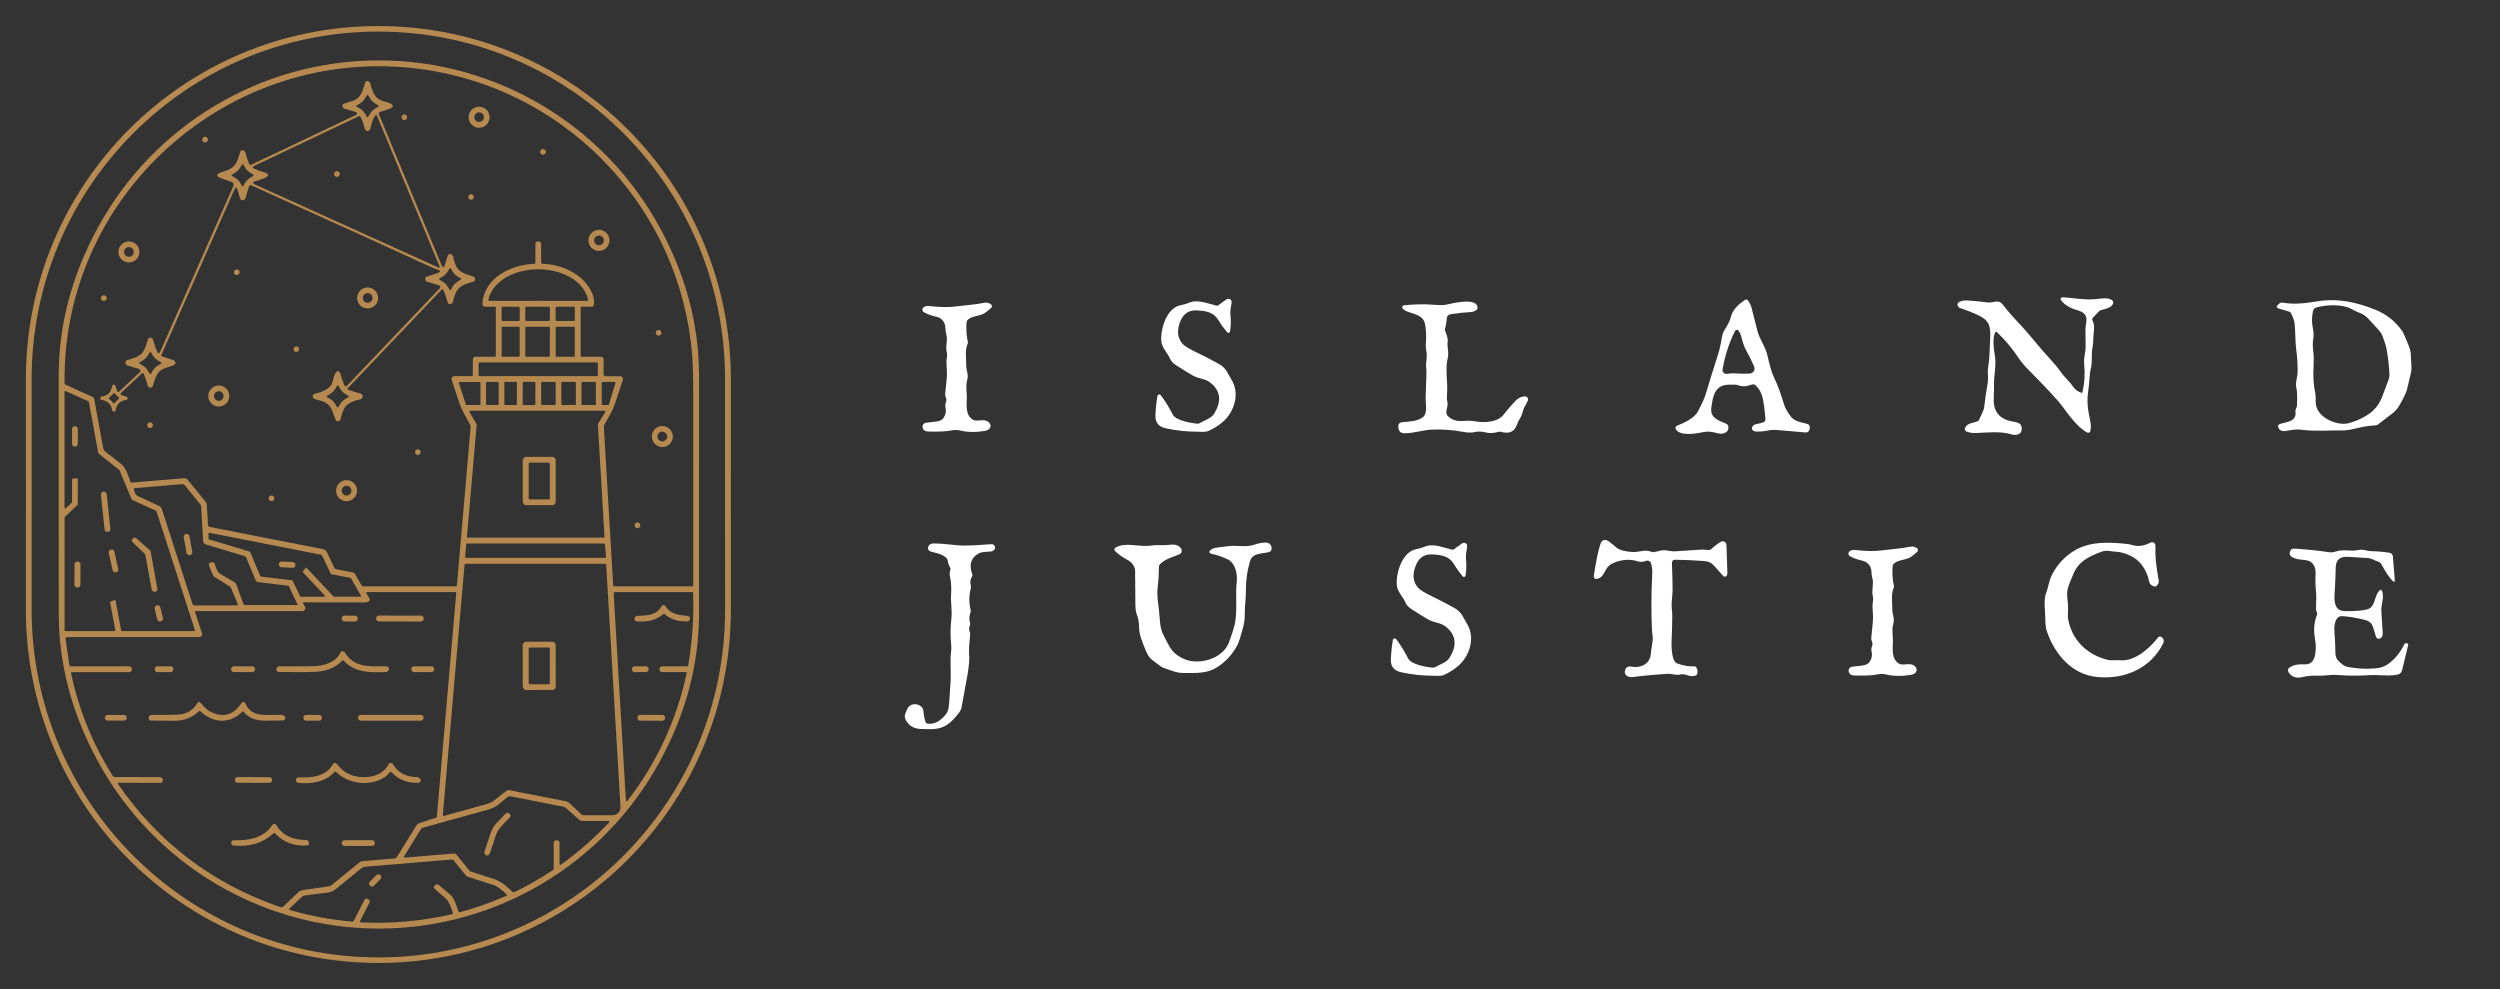 <svg width="1203" height="476" viewBox="0 0 1203 476" fill="none" xmlns="http://www.w3.org/2000/svg">
<rect x="0" y="0" width="1203" height="476" fill="#333333" stroke="none"/>
<path d="M182.07 12.53C276.07 12.53 351.92 88.76 351.69 182.87C351.683 183.797 351.68 202.157 351.68 237.95C351.68 273.737 351.683 292.093 351.69 293.02C351.93 387.13 276.08 463.37 182.07 463.37C88.07 463.37 12.22 387.14 12.45 293.03C12.457 292.103 12.46 273.743 12.46 237.95C12.46 202.163 12.457 183.807 12.45 182.88C12.21 88.77 88.06 12.53 182.07 12.53ZM15.24 237.97C15.247 270.403 15.243 288.757 15.23 293.03C15.02 385.63 89.76 460.71 182.1 460.7C274.43 460.69 349.15 385.59 348.92 292.99C348.907 288.717 348.9 270.363 348.9 237.93C348.893 205.497 348.893 187.143 348.9 182.87C349.11 90.27 274.37 15.19 182.04 15.2C89.71 15.21 14.99 90.31 15.22 182.91C15.233 187.183 15.24 205.537 15.24 237.97Z" fill="#B5894F"/>
<path d="M182.29 29.06C238.81 29.05 290.71 60.13 317.58 109.63C330.1 132.69 336.36 156.36 336.36 180.64C336.367 202.093 336.37 221.19 336.37 237.93C336.37 254.663 336.37 273.76 336.37 295.22C336.377 319.5 330.123 343.17 317.61 366.23C290.75 415.74 238.85 446.83 182.33 446.83C125.81 446.84 73.91 415.76 47.04 366.25C34.52 343.197 28.26 319.53 28.26 295.25C28.253 273.79 28.25 254.693 28.25 237.96C28.25 221.22 28.25 202.123 28.25 180.67C28.243 156.39 34.497 132.72 47.01 109.66C73.87 60.15 125.77 29.06 182.29 29.06ZM258.69 116.22H259.14C259.987 116.22 260.41 116.643 260.41 117.49V126.21C260.41 126.399 260.484 126.58 260.616 126.716C260.749 126.852 260.929 126.932 261.12 126.94C267.567 127.147 273.377 129.157 278.55 132.97C282.29 135.72 287.02 142.18 285.59 147.1C285.49 147.433 285.263 147.6 284.91 147.6H279.9C279.837 147.6 279.775 147.612 279.716 147.637C279.658 147.661 279.605 147.696 279.561 147.741C279.516 147.785 279.481 147.838 279.457 147.896C279.432 147.955 279.42 148.017 279.42 148.08V171.16C279.42 171.224 279.433 171.288 279.457 171.348C279.482 171.407 279.518 171.461 279.564 171.506C279.609 171.552 279.663 171.588 279.722 171.613C279.782 171.637 279.846 171.65 279.91 171.65H289.27C289.586 171.65 289.888 171.775 290.111 171.999C290.335 172.222 290.46 172.524 290.46 172.84V180.36C290.46 180.535 290.53 180.703 290.653 180.827C290.777 180.95 290.945 181.02 291.12 181.02H298.44C298.657 181.019 298.87 181.07 299.063 181.169C299.256 181.268 299.423 181.412 299.549 181.589C299.675 181.766 299.757 181.971 299.789 182.187C299.82 182.403 299.8 182.623 299.73 182.83C298.283 187.143 296.99 191.027 295.85 194.48C294.67 198.05 292.56 201.18 290.79 204.45C290.623 204.77 290.55 205.107 290.57 205.46L295.06 281.62C295.07 281.764 295.135 281.899 295.24 281.997C295.346 282.096 295.486 282.15 295.63 282.15H333.21C333.308 282.15 333.402 282.111 333.472 282.042C333.541 281.972 333.58 281.878 333.58 281.78C333.587 261.74 333.587 231.397 333.58 190.75C333.58 181.623 333.41 174.96 333.07 170.76C327.51 101.82 275.24 45.17 207.12 33.92C114.74 18.66 30 90.5 31.05 184.35C31.053 184.515 31.103 184.675 31.193 184.813C31.283 184.951 31.41 185.061 31.56 185.13L44.61 191.04C44.795 191.123 44.956 191.25 45.08 191.408C45.204 191.567 45.286 191.753 45.32 191.95L49.66 215.52C49.789 216.242 50.18 216.893 50.76 217.35C54.867 220.603 57.32 222.53 58.12 223.13C60.85 225.19 61.7 229.04 62.71 231.72C62.764 231.87 62.867 231.998 63.004 232.084C63.142 232.171 63.305 232.212 63.47 232.2L88.69 230.11C88.986 230.085 89.282 230.132 89.554 230.247C89.826 230.362 90.065 230.542 90.25 230.77L99.41 242.04C99.449 242.085 99.47 242.139 99.47 242.19L100.08 252.44C100.113 253.087 100.45 253.473 101.09 253.6L155.31 264.23C155.757 264.32 156.176 264.512 156.536 264.792C156.895 265.071 157.184 265.43 157.38 265.84L160.9 273.24C161.06 273.58 161.32 273.787 161.68 273.86L169.89 275.47C170.283 275.543 170.58 275.753 170.78 276.1L174 281.69C174.079 281.827 174.193 281.941 174.33 282.02C174.467 282.099 174.622 282.14 174.78 282.14H219.25C219.63 282.14 219.837 281.95 219.87 281.57L226.48 205.38C226.506 205.06 226.44 204.737 226.29 204.45C224.43 200.97 222.4 197.97 220.99 193.75C218.79 187.137 217.573 183.467 217.34 182.74C217.275 182.542 217.258 182.332 217.291 182.126C217.323 181.921 217.403 181.726 217.525 181.557C217.647 181.388 217.807 181.251 217.992 181.156C218.177 181.061 218.382 181.011 218.59 181.01H227.02C227.153 181.01 227.28 180.957 227.374 180.864C227.467 180.77 227.52 180.643 227.52 180.51V172.96C227.52 172.615 227.657 172.285 227.901 172.041C228.145 171.797 228.475 171.66 228.82 171.66H237.98C238.387 171.66 238.59 171.457 238.59 171.05V147.97C238.59 147.875 238.551 147.783 238.482 147.715C238.412 147.648 238.318 147.61 238.22 147.61H233.45C233.259 147.611 233.07 147.572 232.895 147.495C232.72 147.419 232.563 147.308 232.433 147.168C232.303 147.028 232.204 146.862 232.142 146.682C232.079 146.502 232.055 146.31 232.07 146.12C233.08 133.59 245.83 127.37 257.08 126.94C257.447 126.92 257.63 126.73 257.63 126.37V117.28C257.63 116.999 257.742 116.729 257.94 116.53C258.139 116.332 258.409 116.22 258.69 116.22ZM259 144.76C266.84 144.76 274.653 144.763 282.44 144.77C282.53 144.77 282.619 144.75 282.7 144.71C282.78 144.67 282.851 144.612 282.905 144.54C282.959 144.468 282.996 144.385 283.013 144.296C283.029 144.208 283.025 144.117 283 144.03C280.2 133.84 268.69 129.58 259 129.58C249.3 129.58 237.79 133.84 234.99 144.03C234.965 144.117 234.961 144.208 234.977 144.296C234.994 144.385 235.031 144.468 235.085 144.54C235.139 144.612 235.21 144.67 235.29 144.71C235.371 144.75 235.46 144.77 235.55 144.77C243.343 144.763 251.16 144.76 259 144.76ZM250.085 148.118C250.085 148.051 250.072 147.984 250.047 147.922C250.021 147.86 249.984 147.804 249.936 147.757C249.889 147.709 249.833 147.672 249.771 147.646C249.709 147.62 249.643 147.607 249.576 147.607L241.896 147.593C241.829 147.593 241.763 147.606 241.701 147.632C241.639 147.657 241.583 147.695 241.535 147.742C241.488 147.789 241.45 147.845 241.424 147.907C241.399 147.969 241.385 148.035 241.385 148.102L241.375 153.942C241.375 154.009 241.388 154.076 241.413 154.138C241.439 154.2 241.476 154.256 241.524 154.303C241.571 154.351 241.627 154.388 241.689 154.414C241.751 154.44 241.817 154.453 241.884 154.453L249.564 154.467C249.631 154.467 249.697 154.454 249.759 154.428C249.821 154.403 249.877 154.365 249.925 154.318C249.972 154.271 250.01 154.215 250.036 154.153C250.061 154.091 250.075 154.025 250.075 153.958L250.085 148.118ZM264.58 148.05C264.58 147.933 264.534 147.821 264.451 147.739C264.369 147.656 264.257 147.61 264.14 147.61H253.2C253.083 147.61 252.971 147.656 252.889 147.739C252.806 147.821 252.76 147.933 252.76 148.05V154.01C252.76 154.127 252.806 154.239 252.889 154.321C252.971 154.404 253.083 154.45 253.2 154.45H264.14C264.257 154.45 264.369 154.404 264.451 154.321C264.534 154.239 264.58 154.127 264.58 154.01V148.05ZM276.595 148.032C276.595 147.976 276.583 147.92 276.562 147.867C276.54 147.815 276.508 147.768 276.468 147.728C276.428 147.688 276.381 147.657 276.329 147.635C276.276 147.614 276.22 147.603 276.164 147.603L267.804 147.617C267.748 147.617 267.692 147.629 267.639 147.65C267.587 147.672 267.54 147.704 267.5 147.744C267.46 147.784 267.429 147.831 267.407 147.883C267.386 147.936 267.375 147.992 267.375 148.048L267.385 154.028C267.385 154.084 267.397 154.14 267.418 154.193C267.44 154.245 267.472 154.292 267.512 154.332C267.552 154.372 267.599 154.403 267.651 154.425C267.704 154.446 267.76 154.457 267.816 154.457L276.176 154.443C276.232 154.443 276.288 154.431 276.34 154.41C276.393 154.388 276.44 154.356 276.48 154.316C276.52 154.276 276.551 154.229 276.573 154.177C276.594 154.124 276.605 154.068 276.605 154.012L276.595 148.032ZM250.07 157.71C250.07 157.58 250.018 157.455 249.926 157.364C249.835 157.272 249.71 157.22 249.58 157.22H241.88C241.816 157.22 241.752 157.233 241.692 157.257C241.633 157.282 241.579 157.318 241.534 157.364C241.488 157.409 241.452 157.463 241.427 157.522C241.403 157.582 241.39 157.646 241.39 157.71V171.17C241.39 171.234 241.403 171.298 241.427 171.358C241.452 171.417 241.488 171.471 241.534 171.516C241.579 171.562 241.633 171.598 241.692 171.623C241.752 171.647 241.816 171.66 241.88 171.66H249.58C249.71 171.66 249.835 171.608 249.926 171.516C250.018 171.425 250.07 171.3 250.07 171.17V157.71ZM264.592 157.68C264.592 157.623 264.581 157.565 264.559 157.512C264.537 157.458 264.504 157.41 264.464 157.369C264.423 157.328 264.374 157.296 264.321 157.273C264.268 157.251 264.21 157.24 264.153 157.24L253.233 157.221C253.175 157.22 253.118 157.232 253.064 157.254C253.011 157.276 252.962 157.308 252.921 157.349C252.88 157.39 252.848 157.438 252.826 157.491C252.803 157.545 252.792 157.602 252.792 157.66L252.768 171.2C252.768 171.257 252.779 171.315 252.801 171.368C252.823 171.422 252.856 171.47 252.896 171.511C252.937 171.552 252.986 171.584 253.039 171.607C253.092 171.629 253.15 171.64 253.207 171.641L264.127 171.66C264.185 171.66 264.242 171.648 264.296 171.626C264.349 171.604 264.398 171.572 264.439 171.531C264.48 171.49 264.512 171.442 264.534 171.389C264.557 171.335 264.568 171.278 264.568 171.22L264.592 157.68ZM276.59 157.62C276.59 157.519 276.55 157.423 276.479 157.351C276.407 157.28 276.311 157.24 276.21 157.24H267.77C267.669 157.24 267.573 157.28 267.501 157.351C267.43 157.423 267.39 157.519 267.39 157.62V171.28C267.39 171.381 267.43 171.477 267.501 171.549C267.573 171.62 267.669 171.66 267.77 171.66H276.21C276.311 171.66 276.407 171.62 276.479 171.549C276.55 171.477 276.59 171.381 276.59 171.28V157.62ZM287.67 174.81C287.67 174.709 287.63 174.613 287.559 174.541C287.487 174.47 287.391 174.43 287.29 174.43H230.69C230.589 174.43 230.493 174.47 230.421 174.541C230.35 174.613 230.31 174.709 230.31 174.81V180.63C230.31 180.731 230.35 180.827 230.421 180.899C230.493 180.97 230.589 181.01 230.69 181.01H287.29C287.391 181.01 287.487 180.97 287.559 180.899C287.63 180.827 287.67 180.731 287.67 180.63V174.81ZM230.86 194.89C230.953 194.89 231.042 194.853 231.107 194.787C231.173 194.722 231.21 194.633 231.21 194.54V184.16C231.21 184.067 231.173 183.978 231.107 183.913C231.042 183.847 230.953 183.81 230.86 183.81H221.14C221.085 183.81 221.03 183.824 220.981 183.849C220.932 183.875 220.89 183.911 220.858 183.956C220.826 184.001 220.805 184.053 220.796 184.107C220.788 184.162 220.793 184.218 220.81 184.27L224.17 194.65C224.193 194.719 224.237 194.78 224.296 194.823C224.356 194.866 224.427 194.89 224.5 194.89H230.86ZM239.959 184.255C239.959 184.194 239.947 184.132 239.923 184.075C239.9 184.018 239.865 183.966 239.822 183.923C239.778 183.879 239.726 183.844 239.669 183.821C239.613 183.797 239.551 183.785 239.49 183.785L234.37 183.775C234.308 183.775 234.247 183.787 234.19 183.811C234.133 183.834 234.081 183.869 234.037 183.913C233.993 183.956 233.959 184.008 233.935 184.065C233.911 184.122 233.899 184.183 233.899 184.245L233.881 194.405C233.881 194.466 233.893 194.528 233.917 194.585C233.94 194.642 233.975 194.694 234.018 194.737C234.062 194.781 234.114 194.816 234.171 194.839C234.227 194.863 234.289 194.875 234.35 194.876L239.47 194.885C239.532 194.885 239.593 194.873 239.65 194.849C239.707 194.826 239.759 194.791 239.803 194.747C239.847 194.704 239.881 194.652 239.905 194.595C239.929 194.538 239.941 194.477 239.941 194.415L239.959 184.255ZM248.701 184.195C248.701 184.14 248.69 184.085 248.669 184.034C248.648 183.983 248.617 183.937 248.577 183.898C248.538 183.859 248.492 183.828 248.441 183.807C248.39 183.786 248.335 183.775 248.28 183.775L243.1 183.785C243.045 183.785 242.991 183.796 242.94 183.817C242.889 183.838 242.842 183.869 242.803 183.908C242.765 183.947 242.734 183.993 242.713 184.044C242.692 184.095 242.681 184.15 242.681 184.205L242.699 194.485C242.699 194.54 242.71 194.595 242.731 194.646C242.752 194.697 242.783 194.743 242.823 194.782C242.862 194.821 242.908 194.852 242.959 194.873C243.01 194.894 243.065 194.905 243.12 194.904L248.3 194.895C248.355 194.895 248.409 194.884 248.46 194.863C248.511 194.842 248.558 194.811 248.597 194.772C248.635 194.733 248.666 194.687 248.687 194.636C248.708 194.585 248.719 194.53 248.719 194.475L248.701 184.195ZM257.639 184.245C257.639 184.184 257.627 184.122 257.603 184.065C257.58 184.008 257.545 183.956 257.502 183.913C257.458 183.869 257.406 183.834 257.349 183.811C257.293 183.787 257.231 183.775 257.17 183.775L252.01 183.766C251.948 183.765 251.887 183.777 251.83 183.801C251.773 183.824 251.721 183.859 251.677 183.903C251.633 183.946 251.599 183.998 251.575 184.055C251.551 184.112 251.539 184.173 251.539 184.235L251.521 194.435C251.521 194.496 251.533 194.558 251.557 194.615C251.58 194.672 251.615 194.724 251.658 194.767C251.702 194.811 251.754 194.846 251.811 194.869C251.867 194.893 251.929 194.905 251.99 194.906L257.15 194.915C257.212 194.915 257.273 194.903 257.33 194.879C257.387 194.856 257.439 194.821 257.483 194.777C257.527 194.734 257.561 194.682 257.585 194.625C257.609 194.568 257.621 194.507 257.621 194.445L257.639 184.245ZM267.4 184.21C267.4 184.096 267.355 183.987 267.274 183.906C267.193 183.825 267.084 183.78 266.97 183.78H260.85C260.736 183.78 260.627 183.825 260.546 183.906C260.465 183.987 260.42 184.096 260.42 184.21V194.47C260.42 194.526 260.431 194.582 260.453 194.635C260.474 194.687 260.506 194.734 260.546 194.774C260.586 194.814 260.633 194.846 260.685 194.867C260.738 194.889 260.794 194.9 260.85 194.9H266.97C267.084 194.9 267.193 194.855 267.274 194.774C267.355 194.693 267.4 194.584 267.4 194.47V184.21ZM277.101 184.244C277.101 184.182 277.089 184.121 277.065 184.064C277.041 184.007 277.007 183.955 276.963 183.912C276.919 183.868 276.867 183.834 276.81 183.81C276.753 183.787 276.692 183.775 276.63 183.775L270.59 183.785C270.529 183.785 270.467 183.798 270.41 183.821C270.354 183.845 270.302 183.88 270.258 183.924C270.215 183.967 270.18 184.019 270.157 184.076C270.133 184.133 270.121 184.194 270.121 184.256L270.139 194.436C270.139 194.498 270.151 194.559 270.175 194.616C270.199 194.673 270.233 194.725 270.277 194.768C270.321 194.812 270.373 194.846 270.43 194.87C270.487 194.893 270.548 194.905 270.61 194.905L276.65 194.895C276.711 194.895 276.773 194.882 276.829 194.859C276.886 194.835 276.938 194.8 276.982 194.756C277.025 194.713 277.06 194.661 277.083 194.604C277.107 194.547 277.119 194.486 277.119 194.424L277.101 184.244ZM286.73 184.21C286.73 184.155 286.719 184.1 286.698 184.049C286.677 183.998 286.646 183.952 286.607 183.913C286.568 183.874 286.522 183.843 286.471 183.822C286.42 183.801 286.365 183.79 286.31 183.79H280.23C280.175 183.79 280.12 183.801 280.069 183.822C280.018 183.843 279.972 183.874 279.933 183.913C279.894 183.952 279.863 183.998 279.842 184.049C279.821 184.1 279.81 184.155 279.81 184.21V194.47C279.81 194.581 279.854 194.688 279.933 194.767C280.012 194.846 280.119 194.89 280.23 194.89H286.31C286.421 194.89 286.528 194.846 286.607 194.767C286.686 194.688 286.73 194.581 286.73 194.47V184.21ZM292.69 194.9C292.762 194.899 292.832 194.875 292.889 194.832C292.947 194.789 292.989 194.729 293.01 194.66L296.15 184.22C296.166 184.169 296.169 184.114 296.16 184.062C296.151 184.009 296.129 183.959 296.097 183.916C296.065 183.873 296.023 183.838 295.975 183.815C295.927 183.791 295.874 183.779 295.82 183.78H289.89C289.8 183.78 289.713 183.816 289.65 183.88C289.586 183.943 289.55 184.03 289.55 184.12V194.56C289.55 194.65 289.586 194.737 289.65 194.8C289.713 194.864 289.8 194.9 289.89 194.9H292.69ZM34.56 241.84C34.599 241.803 34.63 241.758 34.651 241.708C34.671 241.658 34.681 241.604 34.68 241.55V230.71C34.68 230.61 34.718 230.514 34.787 230.441C34.856 230.368 34.95 230.325 35.05 230.32L37.02 230.2C37.072 230.197 37.124 230.205 37.173 230.223C37.222 230.241 37.267 230.268 37.305 230.303C37.343 230.339 37.374 230.382 37.396 230.429C37.417 230.477 37.429 230.528 37.43 230.58V242.68C37.431 242.734 37.421 242.788 37.401 242.838C37.38 242.888 37.349 242.933 37.31 242.97L31.2 248.71C31.161 248.747 31.13 248.792 31.11 248.842C31.089 248.892 31.079 248.946 31.08 249V303.3C31.08 303.403 31.121 303.503 31.194 303.576C31.267 303.649 31.367 303.69 31.47 303.69H55.08C55.138 303.691 55.195 303.679 55.247 303.655C55.3 303.631 55.346 303.596 55.384 303.552C55.421 303.508 55.448 303.457 55.463 303.401C55.478 303.345 55.48 303.287 55.47 303.23L52.99 289.82C52.971 289.725 52.988 289.626 53.038 289.543C53.088 289.46 53.167 289.398 53.26 289.37L55.15 288.77C55.203 288.754 55.258 288.748 55.313 288.755C55.367 288.761 55.42 288.779 55.467 288.808C55.515 288.836 55.555 288.874 55.587 288.919C55.618 288.964 55.64 289.016 55.65 289.07L58.28 303.37C58.296 303.459 58.343 303.54 58.413 303.598C58.482 303.657 58.569 303.689 58.66 303.69H93.4C93.462 303.691 93.524 303.678 93.58 303.651C93.636 303.623 93.684 303.583 93.722 303.533C93.759 303.483 93.784 303.425 93.794 303.364C93.804 303.302 93.799 303.239 93.78 303.18L75.28 246C75.263 245.949 75.235 245.903 75.199 245.863C75.163 245.824 75.119 245.792 75.07 245.77L63.56 240.55C63.471 240.511 63.399 240.439 63.36 240.35L57.53 226.32C57.503 226.261 57.462 226.209 57.41 226.17L47.41 218.2C47.337 218.142 47.288 218.061 47.27 217.97L42.77 193.41C42.757 193.348 42.73 193.29 42.69 193.242C42.649 193.193 42.598 193.155 42.54 193.13L31.6 188.17C31.541 188.143 31.476 188.132 31.412 188.137C31.347 188.141 31.285 188.162 31.231 188.197C31.176 188.231 31.131 188.279 31.099 188.336C31.068 188.392 31.051 188.455 31.05 188.52V244.24C31.05 244.316 31.073 244.391 31.115 244.454C31.157 244.518 31.217 244.568 31.288 244.598C31.358 244.627 31.435 244.636 31.511 244.622C31.586 244.608 31.655 244.573 31.71 244.52L34.56 241.84ZM290.55 258.7C290.596 258.7 290.642 258.691 290.685 258.672C290.728 258.654 290.766 258.627 290.798 258.593C290.83 258.56 290.854 258.52 290.87 258.476C290.886 258.433 290.893 258.386 290.89 258.34L287.69 204.16C287.686 204.09 287.703 204.02 287.74 203.96L291.32 198.18C291.352 198.128 291.37 198.069 291.371 198.008C291.373 197.948 291.358 197.888 291.328 197.834C291.299 197.781 291.256 197.737 291.203 197.706C291.151 197.676 291.091 197.66 291.03 197.66H226.19C226.13 197.659 226.071 197.674 226.018 197.703C225.966 197.733 225.922 197.776 225.891 197.828C225.861 197.879 225.845 197.938 225.844 197.999C225.844 198.059 225.86 198.118 225.89 198.17L229.33 204.11C229.363 204.171 229.377 204.241 229.37 204.31L224.69 258.33C224.686 258.377 224.692 258.425 224.707 258.469C224.722 258.514 224.746 258.555 224.778 258.59C224.81 258.625 224.849 258.653 224.893 258.672C224.936 258.691 224.983 258.7 225.03 258.7H290.55ZM103.41 271.49C104.17 274.01 104.58 275.45 106.8 276.65C107.993 277.297 110.053 278.5 112.98 280.26C113.293 280.447 113.513 280.713 113.64 281.06L117.1 290.57C117.247 290.963 117.53 291.16 117.95 291.16H143.02C143.053 291.159 143.085 291.151 143.114 291.135C143.143 291.119 143.167 291.096 143.185 291.068C143.203 291.04 143.213 291.009 143.216 290.976C143.219 290.943 143.213 290.91 143.2 290.88L139.03 282.13C138.957 281.963 138.83 281.87 138.65 281.85L124.32 280.13C124.023 280.093 123.74 279.979 123.501 279.798C123.263 279.617 123.076 279.376 122.96 279.1L118.42 268.18C118.367 268.049 118.287 267.933 118.184 267.839C118.082 267.745 117.961 267.677 117.83 267.64L98.96 261.96C98.628 261.86 98.335 261.661 98.121 261.389C97.906 261.117 97.78 260.786 97.76 260.44L96.76 243.58C96.74 243.287 96.64 243.027 96.46 242.8L88.94 233.55C88.782 233.356 88.58 233.203 88.35 233.106C88.12 233.008 87.869 232.968 87.62 232.99L64.78 234.88C64.487 234.907 64.363 235.063 64.41 235.35C64.67 237.09 65.317 238.21 66.35 238.71C67.23 239.13 70.653 240.727 76.62 243.5C76.91 243.633 77.169 243.824 77.381 244.061C77.592 244.299 77.752 244.578 77.85 244.88L92.71 290.86C92.754 290.991 92.838 291.104 92.951 291.185C93.064 291.266 93.2 291.309 93.34 291.31H113.75C114.357 291.31 114.543 291.033 114.31 290.48L111.21 283.01C111.054 282.633 110.781 282.315 110.43 282.1L103 277.49C102.8 277.363 102.653 277.19 102.56 276.97L100.56 272.15C100.498 272.001 100.47 271.84 100.476 271.679C100.482 271.517 100.522 271.36 100.595 271.217C100.667 271.074 100.769 270.949 100.895 270.852C101.02 270.754 101.165 270.685 101.32 270.65L101.78 270.55C102.62 270.357 103.163 270.67 103.41 271.49ZM156.04 287.14C156.106 287.14 156.171 287.121 156.226 287.085C156.281 287.048 156.324 286.997 156.351 286.937C156.377 286.876 156.386 286.809 156.375 286.744C156.364 286.679 156.335 286.619 156.29 286.57L145.77 275.39C145.715 275.331 145.683 275.254 145.679 275.174C145.675 275.093 145.701 275.014 145.75 274.95L147.06 273.32C147.09 273.283 147.129 273.252 147.172 273.23C147.215 273.209 147.262 273.197 147.31 273.195C147.359 273.193 147.407 273.201 147.452 273.219C147.496 273.238 147.537 273.265 147.57 273.3L160.5 287.02C160.532 287.055 160.57 287.082 160.613 287.101C160.656 287.12 160.703 287.13 160.75 287.13H173.4C173.46 287.131 173.519 287.116 173.572 287.087C173.624 287.057 173.668 287.014 173.699 286.962C173.729 286.911 173.745 286.852 173.746 286.791C173.746 286.731 173.73 286.672 173.7 286.62L168.86 278.24C168.835 278.199 168.802 278.163 168.762 278.135C168.723 278.108 168.678 278.089 168.63 278.08L159.38 276.27C159.329 276.26 159.281 276.239 159.239 276.208C159.197 276.177 159.164 276.136 159.14 276.09L154.89 267.15C154.866 267.104 154.833 267.063 154.791 267.032C154.749 267.001 154.701 266.98 154.65 266.97L100.77 256.39C100.721 256.38 100.67 256.38 100.621 256.392C100.572 256.404 100.526 256.426 100.487 256.458C100.448 256.489 100.416 256.529 100.394 256.575C100.372 256.62 100.36 256.67 100.36 256.72V259.23C100.361 259.302 100.385 259.372 100.428 259.429C100.471 259.487 100.531 259.529 100.6 259.55L120.2 265.44C120.248 265.456 120.291 265.482 120.327 265.516C120.364 265.551 120.392 265.593 120.41 265.64L125.22 277.23C125.245 277.285 125.284 277.333 125.333 277.368C125.382 277.403 125.44 277.425 125.5 277.43L140.58 279.26C140.637 279.266 140.692 279.287 140.74 279.32C140.787 279.353 140.825 279.398 140.85 279.45L144.42 286.95C144.448 287.006 144.49 287.054 144.543 287.087C144.596 287.121 144.657 287.139 144.72 287.14H156.04ZM223.82 267.98C223.814 268.041 223.822 268.103 223.841 268.161C223.861 268.219 223.892 268.272 223.934 268.317C223.975 268.363 224.026 268.399 224.082 268.423C224.138 268.448 224.199 268.46 224.26 268.46H291.16C291.221 268.46 291.282 268.448 291.338 268.423C291.394 268.399 291.445 268.363 291.486 268.317C291.528 268.272 291.559 268.219 291.579 268.161C291.598 268.103 291.606 268.041 291.6 267.98L291.09 261.94C291.08 261.832 291.031 261.732 290.952 261.658C290.872 261.584 290.768 261.542 290.66 261.54H224.78C224.672 261.542 224.568 261.584 224.488 261.658C224.409 261.732 224.36 261.832 224.35 261.94L223.82 267.98ZM244.97 380.21L271.88 385.49C272.88 385.683 273.75 386.133 274.49 386.84L279.74 391.84C280.067 392.147 280.453 392.3 280.9 392.3H294.74C295.263 392.3 295.781 392.192 296.262 391.984C296.742 391.777 297.175 391.473 297.533 391.092C297.892 390.71 298.169 390.26 298.347 389.768C298.526 389.276 298.601 388.752 298.57 388.23L291.69 271.73C291.682 271.613 291.631 271.504 291.545 271.424C291.46 271.344 291.347 271.3 291.23 271.3H224.01C223.717 271.3 223.56 271.447 223.54 271.74L213.09 392.19C213.084 392.256 213.095 392.323 213.12 392.384C213.146 392.445 213.186 392.499 213.237 392.541C213.288 392.584 213.349 392.613 213.414 392.627C213.479 392.64 213.546 392.638 213.61 392.62C215.97 391.967 222.747 390.087 233.94 386.98C235.713 386.487 237.227 385.71 238.48 384.65C240.353 383.077 242.12 381.683 243.78 380.47C243.947 380.347 244.139 380.26 244.344 380.215C244.549 380.171 244.762 380.169 244.97 380.21ZM177.47 289.39C176.39 290.11 175.15 289.89 173.88 289.89C161.047 289.917 151.833 289.903 146.24 289.85C145.76 289.843 145.64 290.047 145.88 290.46L146.72 291.91C146.847 292.131 146.913 292.381 146.913 292.636C146.913 292.891 146.846 293.141 146.72 293.361C146.593 293.581 146.411 293.763 146.191 293.889C145.972 294.016 145.723 294.081 145.47 294.08H94.33C93.937 294.08 93.8 294.267 93.92 294.64L97.17 304.68C97.239 304.895 97.257 305.122 97.222 305.345C97.186 305.568 97.099 305.779 96.966 305.961C96.833 306.143 96.659 306.292 96.459 306.394C96.258 306.497 96.035 306.55 95.81 306.55H32.2C32.106 306.551 32.013 306.571 31.928 306.61C31.843 306.65 31.767 306.707 31.705 306.778C31.644 306.849 31.598 306.932 31.571 307.022C31.544 307.112 31.537 307.207 31.55 307.3L33.38 320.06C33.402 320.22 33.481 320.367 33.605 320.474C33.728 320.58 33.886 320.639 34.05 320.64L62.26 320.62C62.417 320.62 62.572 320.65 62.716 320.706C62.86 320.762 62.99 320.844 63.099 320.947C63.207 321.049 63.291 321.171 63.347 321.304C63.402 321.437 63.427 321.578 63.42 321.72C63.42 321.753 63.423 321.857 63.43 322.03C63.483 322.957 63.047 323.42 62.12 323.42H34.54C34.483 323.421 34.428 323.433 34.377 323.457C34.326 323.482 34.281 323.517 34.245 323.56C34.21 323.603 34.185 323.653 34.172 323.707C34.159 323.76 34.158 323.816 34.17 323.87C37.923 341.55 44.607 358.023 54.22 373.29C54.343 373.483 54.514 373.643 54.717 373.753C54.92 373.863 55.148 373.92 55.38 373.92H76.74C77.052 373.92 77.357 374.012 77.619 374.184C77.88 374.357 78.085 374.602 78.21 374.89C78.31 375.117 78.36 375.287 78.36 375.4C78.333 376.28 77.93 376.72 77.15 376.72L57.09 376.68C57.023 376.681 56.957 376.7 56.9 376.735C56.843 376.77 56.797 376.82 56.766 376.88C56.735 376.94 56.721 377.006 56.725 377.073C56.73 377.14 56.752 377.205 56.79 377.26C76.323 405.6 102.383 425.353 134.97 436.52C135.194 436.595 135.434 436.608 135.665 436.557C135.896 436.506 136.109 436.393 136.28 436.23L143.6 429.34C144.198 428.774 144.957 428.411 145.77 428.3L158.79 426.43C158.875 426.417 158.955 426.382 159.02 426.33L172.89 415.06C173.385 414.656 173.988 414.412 174.62 414.36L189.74 413.11C190.004 413.088 190.259 413.006 190.485 412.868C190.71 412.731 190.9 412.544 191.04 412.32L200.47 397.08C200.761 396.615 201.21 396.265 201.74 396.09L209.84 393.47C209.943 393.438 210.035 393.375 210.103 393.29C210.17 393.204 210.211 393.1 210.22 392.99L219.54 285.43C219.547 285.364 219.54 285.298 219.52 285.235C219.499 285.172 219.466 285.114 219.421 285.065C219.377 285.016 219.323 284.977 219.262 284.95C219.202 284.923 219.136 284.91 219.07 284.91H176.72C176.233 284.91 176.11 285.12 176.35 285.54L177.79 288.02C177.92 288.246 177.96 288.514 177.9 288.768C177.841 289.023 177.687 289.245 177.47 289.39ZM317.36 321.96C317.346 321.79 317.368 321.619 317.423 321.459C317.479 321.298 317.567 321.15 317.683 321.025C317.799 320.9 317.939 320.8 318.095 320.732C318.251 320.664 318.42 320.629 318.59 320.63H330.73C330.826 320.629 330.918 320.595 330.992 320.532C331.065 320.47 331.114 320.385 331.13 320.29C333.157 308.757 333.953 297.057 333.52 285.19C333.513 285.003 333.413 284.91 333.22 284.91H295.93C295.844 284.91 295.758 284.927 295.679 284.961C295.6 284.996 295.529 285.046 295.47 285.108C295.411 285.171 295.365 285.245 295.336 285.327C295.307 285.408 295.295 285.494 295.3 285.58L301.16 384.75C301.213 385.743 301.547 385.843 302.16 385.05C316.167 366.803 325.587 346.433 330.42 323.94C330.435 323.877 330.436 323.811 330.422 323.747C330.408 323.684 330.379 323.624 330.339 323.573C330.298 323.522 330.247 323.481 330.188 323.452C330.129 323.424 330.065 323.41 330 323.41H318.47C318.201 323.411 317.942 323.309 317.743 323.126C317.545 322.942 317.423 322.69 317.4 322.42L317.36 321.96ZM268.1 404.39C268.86 404.39 269.24 404.77 269.24 405.53V415.77C269.241 415.847 269.264 415.922 269.305 415.988C269.347 416.053 269.405 416.105 269.474 416.139C269.544 416.173 269.621 416.188 269.698 416.181C269.775 416.174 269.848 416.146 269.91 416.1C278.39 409.947 286.097 403.193 293.03 395.84C293.537 395.307 293.42 395.04 292.68 395.04H280.26C279.667 395.04 279.094 394.823 278.65 394.43L272.27 388.76C271.949 388.472 271.555 388.275 271.13 388.19L245.7 383.2C245.153 383.093 244.663 383.21 244.23 383.55C242.663 384.783 241.127 386.033 239.62 387.3C238.467 388.273 236.7 389.09 234.32 389.75C219.673 393.81 209.513 396.623 203.84 398.19C203.211 398.357 202.67 398.757 202.33 399.31L194.55 411.88C194.19 412.453 194.347 412.713 195.02 412.66L218.42 410.72C218.651 410.699 218.883 410.735 219.098 410.825C219.312 410.916 219.502 411.059 219.65 411.24L226.09 419.16C226.155 419.245 226.25 419.308 226.36 419.34C232.687 421.413 236.187 422.537 236.86 422.71C241.03 423.76 244.17 426.86 246.63 429.17C246.87 429.397 247.137 429.44 247.43 429.3C253.603 426.347 259.757 422.857 265.89 418.83C266.063 418.712 266.204 418.554 266.302 418.37C266.399 418.185 266.45 417.979 266.45 417.77V405.56C266.45 404.78 266.84 404.39 267.62 404.39H268.1ZM177.8 434.29L173.23 443.25C173.198 443.31 173.181 443.377 173.182 443.446C173.183 443.514 173.201 443.581 173.235 443.64C173.269 443.699 173.318 443.748 173.377 443.783C173.435 443.819 173.502 443.838 173.57 443.84C188.29 444.58 202.92 443.273 217.46 439.92C217.847 439.833 217.983 439.597 217.87 439.21C217.26 437.22 216.17 433.6 214 431.87C212.887 430.977 211.257 429.573 209.11 427.66C208.603 427.207 208.597 426.743 209.09 426.27L209.48 425.9C210.013 425.4 210.563 425.38 211.13 425.84C212.203 426.7 213.997 428.203 216.51 430.35C218.82 432.33 219.85 436.58 220.64 438.7C220.74 438.967 220.93 439.063 221.21 438.99C228.877 436.903 236.34 434.27 243.6 431.09C243.663 431.061 243.719 431.018 243.762 430.963C243.806 430.908 243.835 430.844 243.849 430.776C243.863 430.707 243.86 430.637 243.841 430.57C243.822 430.503 243.787 430.441 243.74 430.39C241.65 428.26 239.39 426.32 236.19 425.42C234.403 424.913 230.677 423.713 225.01 421.82C224.677 421.707 224.4 421.513 224.18 421.24L218.25 413.96C218.037 413.7 217.767 413.583 217.44 413.61L176.2 417.03C175.185 417.108 174.221 417.499 173.44 418.15C169.073 421.743 165.16 424.943 161.7 427.75C160.467 428.75 159.233 429.327 158 429.48C154.133 429.973 150.42 430.43 146.86 430.85C146.237 430.922 145.654 431.195 145.2 431.63L139.33 437.15C139.274 437.205 139.232 437.274 139.21 437.35C139.188 437.426 139.186 437.506 139.204 437.582C139.223 437.658 139.26 437.727 139.314 437.783C139.368 437.839 139.435 437.879 139.51 437.9C149.377 440.747 159.353 442.607 169.44 443.48C169.608 443.495 169.777 443.459 169.925 443.377C170.073 443.295 170.193 443.171 170.27 443.02L175.3 433.14C175.381 432.98 175.495 432.838 175.634 432.724C175.773 432.61 175.934 432.526 176.107 432.478C176.28 432.43 176.462 432.419 176.64 432.445C176.818 432.471 176.988 432.534 177.14 432.63C177.24 432.69 177.357 432.773 177.49 432.88C177.977 433.267 178.08 433.737 177.8 434.29Z" fill="#B5894F"/>
<path d="M212.44 127.47C213.073 128.997 213.627 128.97 214.1 127.39L215.42 123C215.527 122.64 215.76 122.41 216.12 122.31C216.547 122.183 216.96 122.263 217.36 122.55C217.753 122.83 217.99 123.17 218.07 123.57C219.31 129.84 221.23 131.13 227.19 132.86C227.803 133.04 228.22 133.3 228.44 133.64C228.707 134.053 228.717 134.497 228.47 134.97C228.398 135.111 228.296 135.236 228.172 135.336C228.048 135.436 227.904 135.509 227.75 135.55C221.17 137.3 219.57 138.57 217.94 145.25C217.875 145.514 217.733 145.752 217.534 145.935C217.335 146.118 217.087 146.238 216.82 146.28C216.073 146.393 215.597 146.093 215.39 145.38C214.65 142.887 213.983 140.963 213.39 139.61C213.353 139.523 213.295 139.446 213.221 139.386C213.147 139.327 213.059 139.287 212.966 139.27C212.873 139.253 212.777 139.26 212.686 139.29C212.596 139.319 212.515 139.371 212.45 139.44L167.55 186.61C167.063 187.123 167.157 187.483 167.83 187.69L173.77 189.47C173.91 189.513 174.038 189.588 174.146 189.688C174.253 189.789 174.337 189.912 174.39 190.05C174.75 191.03 174.39 191.88 173.35 192.13C167.18 193.62 165.33 195.2 163.98 201.44C163.914 201.739 163.768 202.013 163.558 202.234C163.348 202.454 163.083 202.612 162.79 202.69C162.163 202.857 161.723 202.6 161.47 201.92C160.877 200.34 160.337 198.907 159.85 197.62C158.45 193.98 155.7 193.12 152.27 192.27C151.543 192.09 151.057 191.857 150.81 191.57C150.417 191.11 150.367 190.61 150.66 190.07C150.745 189.913 150.863 189.776 151.006 189.667C151.149 189.558 151.314 189.481 151.49 189.44C154.83 188.69 159.24 187.22 160.09 183.58C160.47 181.967 160.68 181.117 160.72 181.03C162.187 177.61 163.37 177.723 164.27 181.37C164.51 182.323 165.007 183.673 165.76 185.42C165.807 185.529 165.881 185.624 165.974 185.697C166.067 185.771 166.177 185.82 166.294 185.841C166.411 185.862 166.531 185.853 166.643 185.817C166.756 185.78 166.858 185.716 166.94 185.63L211.64 138.68C211.736 138.577 211.805 138.452 211.839 138.316C211.873 138.179 211.872 138.036 211.836 137.9C211.8 137.764 211.731 137.64 211.633 137.538C211.536 137.437 211.414 137.362 211.28 137.32L205.37 135.54C205.237 135.503 205.114 135.435 205.011 135.341C204.909 135.247 204.83 135.13 204.78 135C204.387 133.993 204.64 133.347 205.54 133.06C208.127 132.253 209.683 131.747 210.21 131.54C212.257 130.733 212.213 130.1 210.08 129.64C209.88 129.6 209.25 129.333 208.19 128.84C194.57 122.567 165.513 109.363 121.02 89.23C120.901 89.176 120.773 89.148 120.643 89.148C120.512 89.148 120.384 89.176 120.265 89.23C120.147 89.284 120.041 89.363 119.956 89.461C119.87 89.56 119.807 89.675 119.77 89.8L118.07 95.45C118.017 95.624 117.924 95.782 117.799 95.912C117.674 96.043 117.52 96.141 117.35 96.2C116.323 96.56 115.673 96.203 115.4 95.13C115.293 94.737 114.93 93.477 114.31 91.35C113.897 89.937 113.39 89.903 112.79 91.25L77.63 170.85C77.497 171.163 77.59 171.373 77.91 171.48L83.52 173.34C83.721 173.405 83.896 173.531 84.02 173.7C84.707 174.62 84.543 175.31 83.53 175.77C83.33 175.857 82.063 176.273 79.73 177.02C75.38 178.41 74.77 181.67 73.62 185.63C73.551 185.863 73.416 186.071 73.231 186.229C73.047 186.386 72.821 186.488 72.58 186.52C71.773 186.627 71.26 186.27 71.04 185.45C70.54 183.53 69.917 181.68 69.17 179.9C69.132 179.812 69.073 179.734 68.998 179.673C68.924 179.613 68.836 179.571 68.742 179.551C68.648 179.532 68.55 179.535 68.458 179.561C68.365 179.587 68.28 179.634 68.21 179.7L58.15 189.17C58.077 189.239 58.024 189.326 57.996 189.421C57.967 189.517 57.965 189.619 57.988 189.716C58.011 189.814 58.06 189.903 58.129 189.976C58.197 190.048 58.284 190.102 58.38 190.13L60.91 190.89C61.02 190.924 61.118 190.985 61.197 191.067C61.276 191.149 61.332 191.25 61.36 191.36C61.407 191.533 61.417 191.693 61.39 191.84C61.33 192.18 61.127 192.373 60.78 192.42C57.813 192.84 56.093 194.537 55.62 197.51C55.567 197.85 55.37 198.057 55.03 198.13C54.897 198.157 54.75 198.147 54.59 198.1C54.257 198.007 54.063 197.787 54.01 197.44C53.557 194.54 51.82 192.86 48.8 192.4C48.433 192.34 48.25 192.127 48.25 191.76C48.243 191.467 48.33 191.223 48.51 191.03C48.643 190.877 48.873 190.773 49.2 190.72C51.847 190.313 53.4 188.807 53.86 186.2C53.933 185.76 54.06 185.467 54.24 185.32C54.4 185.18 54.587 185.1 54.8 185.08C54.956 185.063 55.113 185.099 55.244 185.183C55.375 185.267 55.473 185.393 55.52 185.54L56.41 188.32C56.437 188.401 56.484 188.473 56.547 188.531C56.609 188.589 56.685 188.63 56.768 188.651C56.85 188.672 56.937 188.671 57.019 188.65C57.102 188.629 57.178 188.588 57.24 188.53L67.32 179.04C67.432 178.935 67.514 178.803 67.558 178.656C67.603 178.509 67.607 178.353 67.572 178.203C67.536 178.054 67.462 177.917 67.356 177.806C67.251 177.694 67.117 177.613 66.97 177.57L61.35 175.88C61.135 175.815 60.94 175.698 60.783 175.539C60.626 175.38 60.511 175.184 60.45 174.97C60.183 174.07 60.463 173.503 61.29 173.27C68.43 171.28 69.24 170.09 71.15 163.28C71.207 163.078 71.32 162.897 71.477 162.761C71.633 162.624 71.826 162.536 72.03 162.51C72.917 162.383 73.48 162.78 73.72 163.7C74.38 166.193 75.073 168.14 75.8 169.54C75.857 169.648 75.943 169.738 76.049 169.8C76.154 169.861 76.275 169.891 76.397 169.887C76.52 169.883 76.638 169.844 76.74 169.776C76.841 169.707 76.921 169.612 76.97 169.5L112.2 89.73C112.7 88.603 112.367 87.84 111.2 87.44L107.2 86.08C103.6 84.853 103.623 83.697 107.27 82.61C113.13 80.86 113.89 79.02 115.62 72.96C115.664 72.8 115.755 72.657 115.882 72.549C116.008 72.44 116.164 72.371 116.33 72.35C117.24 72.24 118.01 72.66 118.21 73.63C118.583 75.49 119.2 77.31 120.06 79.09C120.09 79.152 120.132 79.207 120.183 79.253C120.235 79.299 120.295 79.334 120.36 79.356C120.425 79.379 120.494 79.388 120.563 79.383C120.631 79.379 120.698 79.361 120.76 79.33L170.84 55.54C172.313 54.84 172.27 54.253 170.71 53.78L165.73 52.29C165.503 52.22 165.298 52.09 165.136 51.912C164.975 51.735 164.862 51.517 164.81 51.28C164.657 50.527 164.917 50.05 165.59 49.85C167.877 49.177 169.5 48.633 170.46 48.22C173.98 46.72 174.57 43.28 175.71 39.68C175.817 39.347 176.037 39.13 176.37 39.03C176.823 38.903 177.24 38.983 177.62 39.27C177.94 39.503 178.16 39.867 178.28 40.36C179.35 44.53 180.37 47.58 184.74 48.78C186.02 49.127 186.687 49.31 186.74 49.33C189.893 50.55 189.81 51.68 186.49 52.72L182.98 53.81C182.85 53.851 182.731 53.918 182.629 54.008C182.527 54.098 182.444 54.208 182.387 54.331C182.329 54.454 182.298 54.588 182.295 54.724C182.293 54.859 182.318 54.995 182.37 55.12L212.44 127.47ZM174.58 48.74C173.993 49.327 173.047 49.973 171.74 50.68C171.66 50.72 171.607 50.767 171.58 50.82C171.54 50.887 171.52 50.96 171.52 51.04C171.52 51.093 171.54 51.15 171.58 51.21C171.607 51.263 171.66 51.313 171.74 51.36C173.047 52.06 173.993 52.703 174.58 53.29C175.173 53.877 175.82 54.823 176.52 56.13C176.56 56.217 176.607 56.273 176.66 56.3C176.727 56.333 176.8 56.35 176.88 56.35C176.933 56.35 176.99 56.333 177.05 56.3C177.103 56.273 177.153 56.217 177.2 56.13C177.9 54.823 178.543 53.877 179.13 53.29C179.723 52.703 180.67 52.06 181.97 51.36C182.057 51.313 182.113 51.263 182.14 51.21C182.18 51.15 182.2 51.08 182.2 51C182.2 50.947 182.18 50.887 182.14 50.82C182.113 50.767 182.057 50.72 181.97 50.68C180.67 49.98 179.723 49.333 179.13 48.74C178.543 48.153 177.9 47.207 177.2 45.9C177.16 45.82 177.113 45.767 177.06 45.74C176.993 45.7 176.92 45.68 176.84 45.68C176.787 45.68 176.727 45.7 176.66 45.74C176.607 45.767 176.56 45.82 176.52 45.9C175.82 47.207 175.173 48.153 174.58 48.74ZM126.46 86.05C125.933 86.263 124.79 86.617 123.03 87.11C121.403 87.577 121.36 88.16 122.9 88.86L210.82 128.67C211.547 128.997 211.757 128.79 211.45 128.05L181.35 55.6C181.329 55.547 181.295 55.501 181.251 55.465C181.208 55.428 181.156 55.404 181.1 55.393C181.044 55.382 180.987 55.385 180.933 55.402C180.878 55.419 180.829 55.449 180.79 55.49C179.38 56.9 178.75 59.73 178.28 61.7C178.173 62.16 177.967 62.517 177.66 62.77C177.227 63.13 176.763 63.167 176.27 62.88C176.038 62.742 175.837 62.557 175.682 62.336C175.527 62.115 175.42 61.864 175.37 61.6C174.963 59.46 174.27 57.583 173.29 55.97C173.247 55.896 173.176 55.842 173.093 55.818C173.01 55.794 172.919 55.802 172.84 55.84L121.98 80C121.882 80.049 121.799 80.125 121.742 80.219C121.684 80.312 121.654 80.42 121.655 80.529C121.656 80.638 121.688 80.744 121.748 80.834C121.807 80.925 121.891 80.996 121.99 81.04C123.823 81.847 125.243 82.38 126.25 82.64C129.843 83.553 129.913 84.69 126.46 86.05ZM114.51 86.58C115.09 87.16 115.73 88.1 116.43 89.4C116.47 89.48 116.517 89.533 116.57 89.56C116.637 89.6 116.71 89.62 116.79 89.62C116.843 89.62 116.9 89.6 116.96 89.56C117.013 89.533 117.06 89.48 117.1 89.4C117.8 88.1 118.44 87.16 119.02 86.58C119.607 85.993 120.547 85.353 121.84 84.66C121.927 84.62 121.983 84.573 122.01 84.52C122.043 84.453 122.06 84.38 122.06 84.3C122.06 84.247 122.043 84.19 122.01 84.13C121.983 84.077 121.927 84.027 121.84 83.98C120.547 83.287 119.607 82.647 119.02 82.06C118.44 81.48 117.803 80.543 117.11 79.25C117.063 79.163 117.013 79.107 116.96 79.08C116.9 79.04 116.83 79.02 116.75 79.02C116.697 79.02 116.637 79.04 116.57 79.08C116.517 79.107 116.47 79.163 116.43 79.25C115.737 80.543 115.097 81.48 114.51 82.06C113.923 82.647 112.983 83.287 111.69 83.98C111.61 84.027 111.557 84.077 111.53 84.13C111.49 84.19 111.47 84.26 111.47 84.34C111.47 84.393 111.49 84.453 111.53 84.52C111.557 84.567 111.61 84.613 111.69 84.66C112.983 85.353 113.923 85.993 114.51 86.58ZM214.38 136.55C214.96 137.13 215.597 138.06 216.29 139.34C216.33 139.427 216.377 139.483 216.43 139.51C216.49 139.543 216.56 139.56 216.64 139.56C216.693 139.56 216.753 139.543 216.82 139.51C216.873 139.483 216.92 139.427 216.96 139.34C217.653 138.053 218.287 137.12 218.86 136.54C219.44 135.96 220.373 135.323 221.66 134.63C221.747 134.59 221.803 134.543 221.83 134.49C221.863 134.43 221.88 134.36 221.88 134.28C221.88 134.227 221.863 134.167 221.83 134.1C221.803 134.047 221.747 134 221.66 133.96C220.373 133.267 219.44 132.633 218.86 132.06C218.28 131.48 217.643 130.547 216.95 129.26C216.91 129.173 216.863 129.117 216.81 129.09C216.743 129.057 216.67 129.04 216.59 129.04C216.543 129.04 216.487 129.057 216.42 129.09C216.367 129.117 216.32 129.173 216.28 129.26C215.587 130.547 214.95 131.48 214.37 132.06C213.79 132.64 212.86 133.277 211.58 133.97C211.493 134.01 211.437 134.057 211.41 134.11C211.377 134.177 211.36 134.25 211.36 134.33C211.36 134.377 211.377 134.433 211.41 134.5C211.437 134.553 211.493 134.6 211.58 134.64C212.867 135.333 213.8 135.97 214.38 136.55ZM70.07 176.94C70.657 177.52 71.3 178.46 72 179.76C72.047 179.84 72.093 179.893 72.14 179.92C72.207 179.96 72.28 179.98 72.36 179.98C72.413 179.98 72.473 179.96 72.54 179.92C72.587 179.893 72.633 179.84 72.68 179.76C73.373 178.46 74.013 177.517 74.6 176.93C75.18 176.343 76.12 175.7 77.42 175C77.5 174.96 77.553 174.913 77.58 174.86C77.62 174.793 77.64 174.72 77.64 174.64C77.64 174.587 77.62 174.53 77.58 174.47C77.553 174.417 77.5 174.37 77.42 174.33C76.12 173.63 75.177 172.99 74.59 172.41C74.003 171.823 73.36 170.883 72.66 169.59C72.62 169.503 72.573 169.447 72.52 169.42C72.46 169.387 72.39 169.37 72.31 169.37C72.257 169.37 72.197 169.387 72.13 169.42C72.077 169.447 72.03 169.503 71.99 169.59C71.29 170.883 70.65 171.823 70.07 172.41C69.483 172.997 68.543 173.64 67.25 174.34C67.163 174.38 67.107 174.427 67.08 174.48C67.047 174.547 67.03 174.62 67.03 174.7C67.03 174.753 67.047 174.81 67.08 174.87C67.113 174.923 67.17 174.973 67.25 175.02C68.55 175.713 69.49 176.353 70.07 176.94ZM160.25 193.03C160.83 193.617 161.47 194.56 162.17 195.86C162.21 195.94 162.257 195.993 162.31 196.02C162.377 196.06 162.45 196.08 162.53 196.08C162.583 196.08 162.64 196.06 162.7 196.02C162.753 195.993 162.803 195.94 162.85 195.86C163.543 194.56 164.183 193.617 164.77 193.03C165.357 192.45 166.297 191.81 167.59 191.11C167.677 191.07 167.733 191.023 167.76 190.97C167.793 190.903 167.81 190.83 167.81 190.75C167.81 190.697 167.793 190.64 167.76 190.58C167.733 190.527 167.677 190.477 167.59 190.43C166.297 189.737 165.357 189.097 164.77 188.51C164.183 187.923 163.543 186.983 162.85 185.69C162.803 185.603 162.753 185.547 162.7 185.52C162.64 185.487 162.57 185.47 162.49 185.47C162.437 185.47 162.377 185.487 162.31 185.52C162.257 185.547 162.21 185.603 162.17 185.69C161.47 186.983 160.83 187.923 160.25 188.51C159.663 189.097 158.72 189.737 157.42 190.43C157.34 190.477 157.287 190.527 157.26 190.58C157.22 190.64 157.2 190.71 157.2 190.79C157.2 190.843 157.22 190.903 157.26 190.97C157.287 191.023 157.34 191.07 157.42 191.11C158.72 191.81 159.663 192.45 160.25 193.03ZM53.55 190.34C52.903 190.993 52.56 191.34 52.52 191.38C52.3 191.627 52.32 191.853 52.58 192.06C53.113 192.487 53.443 192.767 53.57 192.9C53.697 193.027 53.977 193.357 54.41 193.89C54.617 194.143 54.84 194.16 55.08 193.94C55.127 193.9 55.473 193.553 56.12 192.9C56.773 192.247 57.117 191.9 57.15 191.86C57.37 191.613 57.353 191.387 57.1 191.18C56.567 190.753 56.233 190.477 56.1 190.35C55.973 190.223 55.697 189.893 55.27 189.36C55.057 189.107 54.83 189.09 54.59 189.31C54.55 189.343 54.203 189.687 53.55 190.34Z" fill="#B5894F"/>
<path d="M235.59 56.41C235.59 57.752 235.057 59.039 234.108 59.988C233.159 60.937 231.872 61.47 230.53 61.47C229.188 61.47 227.901 60.937 226.952 59.988C226.003 59.039 225.47 57.752 225.47 56.41C225.47 55.068 226.003 53.781 226.952 52.832C227.901 51.883 229.188 51.35 230.53 51.35C231.872 51.35 233.159 51.883 234.108 52.832C235.057 53.781 235.59 55.068 235.59 56.41ZM232.87 56.37C232.87 55.755 232.626 55.165 232.19 54.73C231.755 54.294 231.165 54.05 230.55 54.05C230.245 54.05 229.944 54.11 229.662 54.227C229.381 54.343 229.125 54.514 228.909 54.73C228.694 54.945 228.523 55.201 228.407 55.482C228.29 55.764 228.23 56.065 228.23 56.37C228.23 56.675 228.29 56.976 228.407 57.258C228.523 57.539 228.694 57.795 228.909 58.011C229.125 58.226 229.381 58.397 229.662 58.513C229.944 58.63 230.245 58.69 230.55 58.69C231.165 58.69 231.755 58.446 232.19 58.011C232.626 57.575 232.87 56.985 232.87 56.37Z" fill="#B5894F"/>
<path d="M194.56 57.77C195.317 57.77 195.93 57.157 195.93 56.4C195.93 55.643 195.317 55.03 194.56 55.03C193.803 55.03 193.19 55.643 193.19 56.4C193.19 57.157 193.803 57.77 194.56 57.77Z" fill="#B5894F"/>
<path d="M98.68 68.55C99.442 68.55 100.06 67.932 100.06 67.17C100.06 66.408 99.442 65.79 98.68 65.79C97.918 65.79 97.3 66.408 97.3 67.17C97.3 67.932 97.918 68.55 98.68 68.55Z" fill="#B5894F"/>
<path d="M261.31 74.45C262.072 74.45 262.69 73.832 262.69 73.07C262.69 72.308 262.072 71.69 261.31 71.69C260.548 71.69 259.93 72.308 259.93 73.07C259.93 73.832 260.548 74.45 261.31 74.45Z" fill="#B5894F"/>
<path d="M162.12 85.1C162.877 85.1 163.49 84.487 163.49 83.73C163.49 82.973 162.877 82.36 162.12 82.36C161.363 82.36 160.75 82.973 160.75 83.73C160.75 84.487 161.363 85.1 162.12 85.1Z" fill="#B5894F"/>
<path d="M226.67 96.12C227.405 96.12 228 95.525 228 94.79C228 94.055 227.405 93.46 226.67 93.46C225.935 93.46 225.34 94.055 225.34 94.79C225.34 95.525 225.935 96.12 226.67 96.12Z" fill="#B5894F"/>
<path d="M293.29 115.67C293.29 117.015 292.756 118.304 291.805 119.255C290.854 120.206 289.565 120.74 288.22 120.74C287.554 120.74 286.895 120.609 286.28 120.354C285.665 120.099 285.106 119.726 284.635 119.255C284.164 118.784 283.791 118.225 283.536 117.61C283.281 116.995 283.15 116.336 283.15 115.67C283.15 115.004 283.281 114.345 283.536 113.73C283.791 113.115 284.164 112.556 284.635 112.085C285.106 111.614 285.665 111.241 286.28 110.986C286.895 110.731 287.554 110.6 288.22 110.6C289.565 110.6 290.854 111.134 291.805 112.085C292.756 113.036 293.29 114.325 293.29 115.67ZM290.55 115.68C290.55 115.373 290.49 115.068 290.372 114.785C290.254 114.501 290.082 114.243 289.865 114.025C289.647 113.808 289.389 113.636 289.105 113.518C288.822 113.401 288.517 113.34 288.21 113.34C287.589 113.34 286.994 113.587 286.555 114.025C286.117 114.464 285.87 115.059 285.87 115.68C285.87 116.301 286.117 116.896 286.555 117.335C286.994 117.773 287.589 118.02 288.21 118.02C288.517 118.02 288.822 117.959 289.105 117.842C289.389 117.724 289.647 117.552 289.865 117.335C290.082 117.117 290.254 116.859 290.372 116.575C290.49 116.292 290.55 115.987 290.55 115.68Z" fill="#B5894F"/>
<path d="M67.09 121.23C67.09 121.894 66.959 122.552 66.705 123.166C66.451 123.78 66.078 124.338 65.608 124.808C65.138 125.278 64.58 125.651 63.966 125.905C63.352 126.159 62.694 126.29 62.03 126.29C60.688 126.29 59.401 125.757 58.452 124.808C57.503 123.859 56.97 122.572 56.97 121.23C56.97 119.888 57.503 118.601 58.452 117.652C59.401 116.703 60.688 116.17 62.03 116.17C62.694 116.17 63.352 116.301 63.966 116.555C64.58 116.809 65.138 117.182 65.608 117.652C66.078 118.122 66.451 118.68 66.705 119.294C66.959 119.908 67.09 120.566 67.09 121.23ZM64.38 121.23C64.38 120.609 64.133 120.014 63.695 119.575C63.256 119.137 62.661 118.89 62.04 118.89C61.419 118.89 60.824 119.137 60.385 119.575C59.947 120.014 59.7 120.609 59.7 121.23C59.7 121.851 59.947 122.446 60.385 122.885C60.824 123.323 61.419 123.57 62.04 123.57C62.661 123.57 63.256 123.323 63.695 122.885C64.133 122.446 64.38 121.851 64.38 121.23Z" fill="#B5894F"/>
<path d="M113.93 132.39C114.692 132.39 115.31 131.772 115.31 131.01C115.31 130.248 114.692 129.63 113.93 129.63C113.168 129.63 112.55 130.248 112.55 131.01C112.55 131.772 113.168 132.39 113.93 132.39Z" fill="#B5894F"/>
<path d="M181.96 143.38C181.96 144.722 181.427 146.009 180.478 146.958C179.529 147.907 178.242 148.44 176.9 148.44C175.558 148.44 174.271 147.907 173.322 146.958C172.373 146.009 171.84 144.722 171.84 143.38C171.84 142.038 172.373 140.751 173.322 139.802C174.271 138.853 175.558 138.32 176.9 138.32C178.242 138.32 179.529 138.853 180.478 139.802C181.427 140.751 181.96 142.038 181.96 143.38ZM179.24 143.37C179.24 143.064 179.18 142.761 179.063 142.478C178.946 142.196 178.774 141.939 178.558 141.722C178.341 141.506 178.084 141.334 177.802 141.217C177.519 141.1 177.216 141.04 176.91 141.04C176.604 141.04 176.301 141.1 176.018 141.217C175.736 141.334 175.479 141.506 175.262 141.722C175.046 141.939 174.874 142.196 174.757 142.478C174.64 142.761 174.58 143.064 174.58 143.37C174.58 143.988 174.825 144.581 175.262 145.018C175.699 145.455 176.292 145.7 176.91 145.7C177.528 145.7 178.121 145.455 178.558 145.018C178.994 144.581 179.24 143.988 179.24 143.37Z" fill="#B5894F"/>
<path d="M49.98 144.83C50.742 144.83 51.36 144.212 51.36 143.45C51.36 142.688 50.742 142.07 49.98 142.07C49.218 142.07 48.6 142.688 48.6 143.45C48.6 144.212 49.218 144.83 49.98 144.83Z" fill="#B5894F"/>
<path d="M1001.66 189.04C1001.7 189.052 1001.74 189.056 1001.79 189.05C1001.83 189.045 1001.87 189.032 1001.91 189.01C1001.95 188.989 1001.98 188.96 1002 188.925C1002.03 188.891 1002.05 188.852 1002.06 188.81C1003.09 184.363 1003.38 179.887 1002.92 175.38C1002.57 171.93 1003.64 169.72 1003.6 166.61C1003.58 164.963 1003.55 162.097 1003.52 158.01C1003.52 157.963 1003.66 156.817 1003.95 154.57C1004.35 151.43 1002.41 150.06 999.5 149.24C996.473 148.38 994.143 147.083 992.51 145.35C990.937 143.69 991.29 142.94 993.57 143.1C997.06 143.34 1003.21 144.42 1008.15 143.97C1010.68 143.74 1015.11 142.8 1016.67 144.84C1016.88 145.12 1016.95 145.43 1016.88 145.77C1016.38 148.25 1012.41 148.75 1010.85 149.28C1010.55 149.38 1010.29 149.543 1010.07 149.77L1007.02 152.98C1006.88 153.128 1006.79 153.318 1006.76 153.522C1006.73 153.727 1006.76 153.936 1006.86 154.12C1008.36 157.06 1007.36 159.77 1007.34 162.06C1007.33 164.18 1007.2 165.79 1006.96 166.89C1006.23 170.23 1006.93 173.76 1006.19 176.91C1005.3 180.7 1005.55 183.46 1004.91 187.71C1004.11 193.08 1004.56 196.64 1005.79 202.35C1006.18 204.15 1006.21 205.827 1005.9 207.38C1005.87 207.547 1005.8 207.703 1005.69 207.837C1005.59 207.971 1005.45 208.079 1005.3 208.152C1005.14 208.225 1004.98 208.261 1004.81 208.257C1004.64 208.253 1004.47 208.21 1004.32 208.13C999.76 205.72 995 199.1 992.5 195.63C990.573 192.943 985.067 187.013 975.98 177.84C974.087 175.933 972.35 173.8 970.77 171.44C968.03 167.36 964.75 163.487 960.93 159.82C960.643 159.54 960.393 159.567 960.18 159.9C958.73 162.12 959.35 167.9 959.77 170.05C960.89 175.74 959.37 180.14 959.51 185.65C959.537 186.77 959.493 188.827 959.38 191.82C959.147 198.193 962.283 201.883 968.79 202.89C971.54 203.32 973.37 204.06 972.74 207.25C972.36 209.18 969.85 209.61 967.9 209.01C962.78 207.44 956.5 208.09 951.03 208.37C949.283 208.457 947.693 208.22 946.26 207.66C946.102 207.599 945.958 207.507 945.837 207.388C945.716 207.27 945.62 207.128 945.555 206.971C945.489 206.815 945.456 206.646 945.457 206.476C945.458 206.305 945.493 206.137 945.56 205.98C946.61 203.54 949.16 203.64 951.59 202.75C951.917 202.637 952.153 202.423 952.3 202.11C953.847 198.91 954.663 196.947 954.75 196.22C955.25 191.893 955.71 188.643 956.13 186.47C956.61 183.99 956.757 181.913 956.57 180.24C956.29 177.82 957.13 174.79 957.26 171.87C957.413 168.603 957.56 165.367 957.7 162.16C957.93 157.11 957.15 154.34 952.77 152.12C950.023 150.74 946.777 149.413 943.03 148.14C942.725 148.03 942.465 147.822 942.29 147.55C941.663 146.557 941.89 145.773 942.97 145.2C943.983 144.667 945.413 144.47 947.26 144.61C950.393 144.843 953.503 145.157 956.59 145.55C959.31 145.89 961.58 143.68 963.83 146.67C967.43 151.47 972.69 156.69 975.37 159.8C977.697 162.5 979.993 165.223 982.26 167.97C984.85 171.09 989.05 175.22 991.56 178.86C993.45 181.62 995.93 183.58 997.75 186.29C998.68 187.67 1000.19 188.6 1001.66 189.04Z" fill="white"/>
<path d="M584.96 146.98C585.553 147.12 585.913 147.143 586.04 147.05L590.2 144.05C590.365 143.933 590.552 143.849 590.749 143.805C590.946 143.76 591.151 143.755 591.35 143.79C592.33 143.95 592.76 144.573 592.64 145.66C592.42 147.73 591.83 149.31 592.09 151.6C592.397 154.48 592.323 157.143 591.87 159.59C591.842 159.73 591.776 159.859 591.679 159.962C591.581 160.066 591.457 160.141 591.319 160.177C591.182 160.214 591.037 160.211 590.901 160.169C590.765 160.127 590.643 160.048 590.55 159.94C588.977 158.093 587.573 156.147 586.34 154.1C584.06 150.32 580.71 149.64 576.02 149.36C572.227 149.147 569.58 150.817 568.08 154.37C566.233 158.743 566.49 162.353 568.85 165.2C569.897 166.46 572.377 168 576.29 169.82C579.13 171.14 582.567 172.927 586.6 175.18C588.26 176.113 589.543 177.36 590.45 178.92C591.97 181.553 592.87 183.147 593.15 183.7C595.84 189.05 594.54 195.28 591.19 199.99C588.81 203.33 584.84 205.87 581.51 207.38C579.97 208.08 577.19 207.72 575.89 207.73C571.01 207.723 566.083 207.19 561.11 206.13C557.59 205.38 555.84 203.43 555.99 199.81C556.13 196.603 556.453 193.53 556.96 190.59C556.99 190.415 557.07 190.253 557.19 190.123C557.311 189.994 557.467 189.902 557.639 189.859C557.811 189.817 557.992 189.825 558.159 189.884C558.326 189.943 558.472 190.049 558.58 190.19C560.473 192.65 562.403 195.767 564.37 199.54C565.87 202.42 573.47 203.68 576.3 203.87C576.625 203.896 576.954 203.819 577.24 203.65C579.34 202.4 582.84 201.32 584.17 199.21C587.7 193.58 587.75 188.27 582.33 184.07C579.76 182.07 576.9 182.39 573.88 180.65C571.833 179.483 569.19 177.85 565.95 175.75C564.483 174.803 563.513 173.767 563.04 172.64C561.81 169.72 559.03 167.44 558.79 163.93C558.44 158.27 561.36 148.34 567.9 146.91C569.9 146.477 571.317 146.073 572.15 145.7C576.19 143.85 581.4 146.16 584.96 146.98Z" fill="white"/>
<path d="M843.68 184.94C843.34 184.94 842.473 185.167 841.08 185.62C839.613 186.1 837.917 185.977 835.99 185.25C835.59 185.097 834.21 185.05 831.85 185.11C825.09 185.27 824.24 190.64 823.48 196.28C822.81 201.29 827.34 202.46 830.62 203.86C830.885 203.974 831.117 204.151 831.297 204.376C831.476 204.601 831.598 204.867 831.65 205.15C832.19 208.07 829.17 209.17 826.71 208.51C823.917 207.763 821.787 207.533 820.32 207.82C816.55 208.56 808.8 210.14 806.44 206.63C806.34 206.485 806.274 206.32 806.246 206.146C806.219 205.972 806.23 205.795 806.28 205.626C806.33 205.457 806.417 205.302 806.534 205.171C806.652 205.04 806.797 204.937 806.96 204.87C810.12 203.54 815.18 201.51 817.13 197.81C818.997 194.263 820.183 191.653 820.69 189.98C823.09 182.02 825.097 175.55 826.71 170.57C827.237 168.957 827.673 167.227 828.02 165.38C828.58 162.36 828.7 160.51 829.96 158.61C831.48 156.303 832.467 154.24 832.92 152.42C833.87 148.6 837.23 145.99 839.69 144.31C839.913 144.16 840.185 144.102 840.449 144.148C840.712 144.195 840.946 144.343 841.1 144.56C841.953 145.733 842.543 146.953 842.87 148.22C843.797 151.907 844.74 155.61 845.7 159.33C846.69 163.19 849.36 166.54 850.37 170.56C851.65 175.69 852.12 178.46 853.88 182.12C855.453 185.387 856.913 189.323 858.26 193.93C859.01 196.46 859.84 197.71 861.41 200.03C863.18 202.63 866.04 203.08 869.37 203.91C870.643 204.223 871.123 205.017 870.81 206.29L870.73 206.64C870.47 207.707 869.79 208.193 868.69 208.1C862.81 207.607 858.803 207.253 856.67 207.04C854.19 206.793 852.25 206.827 850.85 207.14C849.03 207.547 847.083 207.72 845.01 207.66C844.556 207.651 844.124 207.531 843.771 207.317C843.418 207.103 843.16 206.804 843.03 206.46C842.87 206.04 843.077 205.483 843.65 204.79C843.91 204.463 844.4 204.23 845.12 204.09C846.173 203.89 847.217 203.637 848.25 203.33C849.197 203.05 849.627 202.42 849.54 201.44C849.173 197.267 848.733 193.993 848.22 191.62C847.667 189.053 846.467 186.943 844.62 185.29C844.353 185.05 844.04 184.933 843.68 184.94ZM834.46 179.66C836.733 179.833 839.173 179.873 841.78 179.78C843.64 179.71 844.84 178.09 844.01 176.19C842.697 173.21 841.567 170.923 840.62 169.33C839.893 168.117 839.28 166.713 838.78 165.12C837.94 162.46 837.81 160.49 836.43 159C836.329 158.89 836.203 158.807 836.063 158.756C835.923 158.706 835.772 158.691 835.625 158.711C835.477 158.732 835.337 158.788 835.216 158.875C835.095 158.962 834.997 159.077 834.93 159.21C832.103 164.75 830.093 170.923 828.9 177.73C828.851 178.009 828.866 178.295 828.944 178.567C829.022 178.838 829.162 179.089 829.351 179.3C829.541 179.511 829.776 179.676 830.039 179.784C830.302 179.891 830.586 179.938 830.87 179.92C831.94 179.85 833.26 179.56 834.46 179.66Z" fill="white"/>
<path d="M1097.3 203.95C1100.27 203 1105.34 202.92 1104.55 197.98C1104.5 197.66 1104.54 197.35 1104.68 197.05C1105.07 196.243 1105.28 195.677 1105.29 195.35C1105.47 191.083 1105.4 188.35 1105.09 187.15C1104.31 184.12 1105.61 181.61 1105.62 178.51C1105.63 175.143 1105.42 171.773 1104.97 168.4C1104.39 163.98 1104.64 160.6 1104.18 155.75C1104.05 154.363 1103.43 152.64 1102.34 150.58C1102.18 150.273 1101.94 150.073 1101.61 149.98L1096.45 148.42C1095.44 148.113 1095.3 147.577 1096.03 146.81L1096.48 146.34C1097.07 145.713 1097.8 145.48 1098.65 145.64C1104.1 146.66 1109.51 145.87 1115.04 145.01C1125.42 143.38 1134.22 145.5 1143.14 149.09C1148.29 151.17 1152.54 154.533 1155.88 159.18C1156.35 159.84 1157.39 162.163 1159 166.15C1159.82 168.183 1160.2 170.047 1160.14 171.74C1160.06 174.14 1160.78 176.65 1160.14 179.41C1159.87 180.603 1159.23 183.297 1158.23 187.49C1157.9 188.89 1156.65 191.48 1154.49 195.26C1153.47 197.04 1151.8 198.697 1149.49 200.23C1149.14 200.457 1147.4 201.813 1144.26 204.3C1144 204.508 1143.68 204.631 1143.35 204.65C1140.04 204.823 1136.69 205.357 1133.28 206.25C1130.77 206.903 1128.42 207.197 1126.22 207.13C1122.14 206.99 1114.32 207.68 1107.51 206.8C1104.35 206.39 1102.37 207.03 1099.48 207.42C1098.84 207.503 1098.22 207.43 1097.7 207.212C1097.18 206.993 1096.8 206.642 1096.6 206.21C1096.59 206.19 1096.58 206.167 1096.56 206.14C1095.91 205.053 1096.15 204.323 1097.3 203.95ZM1113.1 163.31C1112.82 164.65 1112.85 166.707 1113.19 169.48C1113.42 171.307 1113.46 173.35 1113.31 175.61C1112.98 180.843 1113.25 185.387 1114.12 189.24C1114.29 189.993 1114.36 191.383 1114.32 193.41C1114.18 200.74 1124.52 205.09 1130.09 203.66C1133.57 202.767 1136.81 201.303 1139.82 199.27C1142.82 197.237 1145.03 194.33 1146.44 190.55C1148.21 185.803 1149.18 183.23 1149.34 182.83C1149.72 181.87 1149.88 180.743 1149.8 179.54C1149.57 175.707 1149.09 171.787 1148.38 167.78C1148.22 166.867 1147.98 165.97 1147.65 165.09C1146.67 162.45 1146.46 160.82 1144.54 158.71C1142.43 156.383 1140.75 154.55 1139.48 153.21C1137.05 150.65 1134.73 150.5 1132.36 149.11C1127.43 146.22 1120.42 146.56 1115.1 147.81C1113.89 148.09 1113.19 148.747 1112.98 149.78C1112.41 152.607 1112.4 155.327 1112.94 157.94C1113.37 159.987 1113.42 161.777 1113.1 163.31Z" fill="white"/>
<path d="M695.35 159C695.77 160.28 696.85 162.53 696.62 164.33C696.23 167.25 697.36 169.47 696.66 172.25C695.29 177.67 696.79 183.93 696.32 189.59C696.193 191.103 696.25 192.387 696.49 193.44C697.12 196.23 694.51 198.58 697.31 200.75C700.53 203.27 703.11 202.48 706.79 202.46C707.67 202.453 708.797 202.567 710.17 202.8C714.25 203.49 720.68 203.23 723.53 199.53C725.097 197.497 726.98 195.307 729.18 192.96C730.54 191.52 732.08 190.777 733.8 190.73C734.044 190.723 734.285 190.777 734.503 190.888C734.72 190.998 734.906 191.161 735.045 191.362C735.183 191.563 735.269 191.795 735.294 192.037C735.319 192.28 735.284 192.525 735.19 192.75C734.71 193.877 734.267 194.757 733.86 195.39C732.62 197.34 732.74 199.45 731.36 201.44C730.913 202.073 730.403 203.14 729.83 204.64C728.597 207.86 726.06 208.907 722.22 207.78C721.9 207.687 721.58 207.683 721.26 207.77C718.933 208.377 717.097 208.533 715.75 208.24C714.18 207.9 712.04 207.37 709.92 207.88C708.28 208.267 706.303 208.243 703.99 207.81C699.07 206.877 694.087 206.513 689.04 206.72C684.76 206.9 680.69 208.43 675.94 208.49C674.147 208.517 673.14 207.687 672.92 206L672.9 205.9C672.607 204.167 673.333 203.24 675.08 203.12C678.37 202.89 682.12 202.64 684.58 200.84C687.12 198.98 685.93 194.09 686.02 191.4C686.113 188.393 686.22 185.173 686.34 181.74C686.42 179.393 686.423 178 686.35 177.56C685.84 174.67 686.99 171.91 686.34 168.81C686.073 167.537 686.027 165.827 686.2 163.68C686.38 161.35 686.09 157.98 685.77 156.11C684.75 150.28 677.47 151.33 674.99 148.51C674.871 148.376 674.791 148.212 674.76 148.036C674.728 147.86 674.746 147.679 674.811 147.512C674.877 147.345 674.987 147.2 675.129 147.092C675.272 146.984 675.442 146.917 675.62 146.9C680.713 146.367 685.54 146.287 690.1 146.66C692.773 146.88 694.7 146.863 695.88 146.61C698.6 146.02 711.08 142.82 711 148.21C710.997 148.376 710.957 148.539 710.885 148.687C710.812 148.836 710.708 148.966 710.58 149.07C709.72 149.757 708.68 150.13 707.46 150.19C704.593 150.337 701.647 150.64 698.62 151.1C696.67 151.4 696.2 152.04 696.1 153.95C696.027 155.363 695.777 156.727 695.35 158.04C695.25 158.36 695.25 158.68 695.35 159Z" fill="white"/>
<path d="M455.36 192.96C455.46 192.633 455.46 192.307 455.36 191.98C455.14 191.27 454.73 190.4 454.84 189.43C455.473 183.917 455.747 180.393 455.66 178.86C455.44 175.453 455.377 173.55 455.47 173.15C455.797 171.697 455.813 170.353 455.52 169.12C454.92 166.62 456.07 163.7 455.45 161.31C455.09 159.897 454.907 158.643 454.9 157.55C454.89 155.17 453.01 152.98 451.03 152.54C448.383 151.947 446.23 151.18 444.57 150.24C444.369 150.126 444.199 149.964 444.074 149.769C443.95 149.574 443.875 149.351 443.856 149.12C443.837 148.89 443.875 148.658 443.967 148.445C444.058 148.232 444.2 148.045 444.38 147.9C445.073 147.34 445.987 147.127 447.12 147.26C452.14 147.833 456.23 147.92 459.39 147.52C465.23 146.78 468.96 146.64 473.65 145.7C474.73 145.48 475.773 145.7 476.78 146.36C476.929 146.457 477.054 146.587 477.144 146.74C477.234 146.893 477.288 147.065 477.3 147.243C477.313 147.42 477.284 147.598 477.216 147.762C477.149 147.927 477.044 148.073 476.91 148.19C475.783 149.183 474.857 149.94 474.13 150.46C471.48 152.37 467.76 151.73 465.5 154.06C465.22 154.353 465.063 155.08 465.03 156.24C464.943 159.567 465.173 162.287 465.72 164.4C465.807 164.727 465.783 165.047 465.65 165.36C464.15 169.02 465.04 172.09 464.94 175.6C464.86 178.33 466.22 180.04 465.4 182.93C464.61 185.71 465.28 188.74 465.24 190.93C465.16 195.07 464.45 199.83 468.25 202C469.7 202.83 472.13 202.01 473.68 202.25C477.22 202.79 477.92 206.69 473.88 207.36C469.467 208.087 465.46 208.01 461.86 207.13C460.593 206.823 459.18 206.833 457.62 207.16C455.6 207.587 452.367 207.757 447.92 207.67C446.23 207.64 444.39 207.78 443.95 205.7C443.894 205.439 443.896 205.168 443.955 204.907C444.014 204.646 444.13 204.399 444.293 204.185C444.457 203.97 444.666 203.791 444.905 203.661C445.144 203.531 445.408 203.452 445.68 203.43C445.7 203.423 447.333 203.227 450.58 202.84C452.28 202.64 453.47 202.003 454.15 200.93C455.09 199.443 455.37 197.857 454.99 196.17C454.68 194.81 454.93 194.36 455.36 192.96Z" fill="white"/>
<path d="M316.92 161.51C317.682 161.51 318.3 160.892 318.3 160.13C318.3 159.368 317.682 158.75 316.92 158.75C316.158 158.75 315.54 159.368 315.54 160.13C315.54 160.892 316.158 161.51 316.92 161.51Z" fill="#B5894F"/>
<path d="M142.58 169.37C143.326 169.37 143.93 168.766 143.93 168.02C143.93 167.274 143.326 166.67 142.58 166.67C141.834 166.67 141.23 167.274 141.23 168.02C141.23 168.766 141.834 169.37 142.58 169.37Z" fill="#B5894F"/>
<path d="M110.34 190.56C110.34 191.905 109.806 193.194 108.855 194.145C107.904 195.096 106.615 195.63 105.27 195.63C103.925 195.63 102.636 195.096 101.685 194.145C100.734 193.194 100.2 191.905 100.2 190.56C100.2 189.215 100.734 187.926 101.685 186.975C102.636 186.024 103.925 185.49 105.27 185.49C106.615 185.49 107.904 186.024 108.855 186.975C109.806 187.926 110.34 189.215 110.34 190.56ZM107.58 190.56C107.58 189.947 107.337 189.36 106.903 188.927C106.47 188.493 105.883 188.25 105.27 188.25C104.657 188.25 104.07 188.493 103.637 188.927C103.203 189.36 102.96 189.947 102.96 190.56C102.96 191.173 103.203 191.76 103.637 192.193C104.07 192.627 104.657 192.87 105.27 192.87C105.883 192.87 106.47 192.627 106.903 192.193C107.337 191.76 107.58 191.173 107.58 190.56Z" fill="#B5894F"/>
<path d="M72.22 205.98C72.977 205.98 73.59 205.367 73.59 204.61C73.59 203.853 72.977 203.24 72.22 203.24C71.463 203.24 70.85 203.853 70.85 204.61C70.85 205.367 71.463 205.98 72.22 205.98Z" fill="#B5894F"/>
<path d="M36.12 205.08H36C35.266 205.08 34.67 205.675 34.67 206.41V213.57C34.67 214.305 35.266 214.9 36 214.9H36.12C36.855 214.9 37.45 214.305 37.45 213.57V206.41C37.45 205.675 36.855 205.08 36.12 205.08Z" fill="#B5894F"/>
<path d="M323.78 210.06C323.78 211.402 323.247 212.689 322.298 213.638C321.349 214.587 320.062 215.12 318.72 215.12C317.378 215.12 316.091 214.587 315.142 213.638C314.193 212.689 313.66 211.402 313.66 210.06C313.66 208.718 314.193 207.431 315.142 206.482C316.091 205.533 317.378 205 318.72 205C320.062 205 321.349 205.533 322.298 206.482C323.247 207.431 323.78 208.718 323.78 210.06ZM321.05 210.06C321.05 209.439 320.803 208.844 320.365 208.405C319.926 207.967 319.331 207.72 318.71 207.72C318.089 207.72 317.494 207.967 317.055 208.405C316.617 208.844 316.37 209.439 316.37 210.06C316.37 210.681 316.617 211.276 317.055 211.715C317.494 212.153 318.089 212.4 318.71 212.4C319.331 212.4 319.926 212.153 320.365 211.715C320.803 211.276 321.05 210.681 321.05 210.06Z" fill="#B5894F"/>
<path d="M201.06 218.92C201.806 218.92 202.41 218.316 202.41 217.57C202.41 216.824 201.806 216.22 201.06 216.22C200.314 216.22 199.71 216.824 199.71 217.57C199.71 218.316 200.314 218.92 201.06 218.92Z" fill="#B5894F"/>
<path d="M267.4 241.44C267.4 241.875 267.227 242.292 266.92 242.6C266.612 242.907 266.195 243.08 265.76 243.08H253.18C252.745 243.08 252.328 242.907 252.02 242.6C251.713 242.292 251.54 241.875 251.54 241.44V221.5C251.54 221.065 251.713 220.648 252.02 220.34C252.328 220.033 252.745 219.86 253.18 219.86H265.76C266.195 219.86 266.612 220.033 266.92 220.34C267.227 220.648 267.4 221.065 267.4 221.5V241.44ZM264.57 223.09C264.57 222.968 264.522 222.851 264.435 222.765C264.349 222.678 264.232 222.63 264.11 222.63H254.87C254.81 222.63 254.75 222.642 254.694 222.665C254.638 222.688 254.587 222.722 254.545 222.765C254.502 222.807 254.468 222.858 254.445 222.914C254.422 222.97 254.41 223.03 254.41 223.09V239.85C254.41 239.91 254.422 239.97 254.445 240.026C254.468 240.082 254.502 240.133 254.545 240.175C254.587 240.218 254.638 240.252 254.694 240.275C254.75 240.298 254.81 240.31 254.87 240.31H264.11C264.232 240.31 264.349 240.262 264.435 240.175C264.522 240.089 264.57 239.972 264.57 239.85V223.09Z" fill="#B5894F"/>
<path d="M171.83 236.1C171.83 237.442 171.297 238.729 170.348 239.678C169.399 240.627 168.112 241.16 166.77 241.16C165.428 241.16 164.141 240.627 163.192 239.678C162.243 238.729 161.71 237.442 161.71 236.1C161.71 234.758 162.243 233.471 163.192 232.522C164.141 231.573 165.428 231.04 166.77 231.04C168.112 231.04 169.399 231.573 170.348 232.522C171.297 233.471 171.83 234.758 171.83 236.1ZM169.11 236.08C169.11 235.459 168.863 234.864 168.425 234.425C167.986 233.987 167.391 233.74 166.77 233.74C166.149 233.74 165.554 233.987 165.115 234.425C164.677 234.864 164.43 235.459 164.43 236.08C164.43 236.701 164.677 237.296 165.115 237.735C165.554 238.173 166.149 238.42 166.77 238.42C167.391 238.42 167.986 238.173 168.425 237.735C168.863 237.296 169.11 236.701 169.11 236.08Z" fill="#B5894F"/>
<path d="M49.844 236.58L49.744 236.591C49.003 236.67 48.466 237.335 48.545 238.076L50.331 254.781C50.41 255.523 51.075 256.059 51.816 255.98L51.916 255.969C52.657 255.89 53.194 255.225 53.115 254.484L51.33 237.779C51.25 237.037 50.585 236.501 49.844 236.58Z" fill="#B5894F"/>
<path d="M130.63 241.16C131.387 241.16 132 240.547 132 239.79C132 239.033 131.387 238.42 130.63 238.42C129.873 238.42 129.26 239.033 129.26 239.79C129.26 240.547 129.873 241.16 130.63 241.16Z" fill="#B5894F"/>
<path d="M306.76 254.15C307.528 254.15 308.15 253.528 308.15 252.76C308.15 251.992 307.528 251.37 306.76 251.37C305.992 251.37 305.37 251.992 305.37 252.76C305.37 253.528 305.992 254.15 306.76 254.15Z" fill="#B5894F"/>
<path d="M89.632 256.958L89.534 256.975C88.799 257.104 88.308 257.803 88.436 258.537L89.746 266.044C89.874 266.778 90.573 267.27 91.308 267.142L91.406 267.125C92.141 266.996 92.632 266.297 92.504 265.563L91.194 258.056C91.066 257.322 90.367 256.83 89.632 256.958Z" fill="#B5894F"/>
<path d="M69.68 266.51L63.94 261.05C63.3 260.437 63.257 259.82 63.81 259.2C63.89 259.1 64 258.997 64.14 258.89C64.332 258.744 64.568 258.669 64.809 258.679C65.05 258.688 65.28 258.78 65.46 258.94L72.27 264.91C72.361 264.995 72.424 265.107 72.45 265.23L75.72 283.24C75.867 284.04 75.493 284.57 74.6 284.83C74.48 284.87 74.263 284.827 73.95 284.7C73.39 284.473 73.053 284.05 72.94 283.43L69.91 266.94C69.877 266.773 69.8 266.63 69.68 266.51Z" fill="#B5894F"/>
<path d="M806.29 269.33C805.07 269.303 804.483 269.9 804.53 271.12C804.743 276.433 804.853 280.84 804.86 284.34C804.86 284.673 804.72 286.44 804.44 289.64C804.22 292.07 804.74 294.64 804.7 296.8C804.6 302.513 804.5 306.007 804.4 307.28C804.2 309.77 804.14 318.2 807.05 319.25C809.997 320.317 812.763 320.777 815.35 320.63C815.517 320.621 815.683 320.656 815.831 320.732C815.979 320.807 816.103 320.921 816.19 321.06C816.903 322.2 817.053 323.323 816.64 324.43C816.584 324.58 816.493 324.716 816.376 324.829C816.258 324.941 816.116 325.027 815.96 325.08C812.85 326.13 811.2 323.87 808.56 324.56C806.31 325.15 804.6 324.07 802.19 324.23C795.577 324.677 790.107 325.2 785.78 325.8C783.24 326.15 781.14 324.6 782.06 322.2C782.262 321.677 782.642 321.242 783.133 320.973C783.623 320.704 784.193 320.618 784.74 320.73C789.55 321.72 794.16 319.51 794.41 314.31C794.53 311.76 795.59 308.59 795.24 306.07C795.08 304.95 794.997 304.307 794.99 304.14C794.517 295.513 794.543 285.97 795.07 275.51C795.13 274.217 794.94 272.757 794.5 271.13C794.432 270.879 794.311 270.644 794.147 270.442C793.982 270.241 793.778 270.076 793.546 269.96C793.314 269.844 793.061 269.778 792.803 269.768C792.545 269.758 792.289 269.803 792.05 269.9C790.95 270.35 789.51 270.58 788.09 270.12C784.463 268.94 780.613 269.173 776.54 270.82C772.99 272.26 772.76 274.72 771.14 276.88C770.467 277.787 769.53 278.357 768.33 278.59C768.144 278.627 767.952 278.619 767.77 278.567C767.588 278.515 767.421 278.421 767.284 278.291C767.146 278.162 767.042 278.001 766.981 277.824C766.919 277.646 766.902 277.456 766.93 277.27C767.877 270.683 768.917 265.59 770.05 261.99C770.35 261.03 770.74 260.4 771.22 260.1C771.603 259.862 772.085 259.77 772.603 259.838C773.121 259.906 773.65 260.13 774.12 260.48C775.367 261.407 776.49 262.323 777.49 263.23C779.41 264.98 782.71 265.41 785.36 265.61C788.73 265.87 791.37 264.14 794.9 265.6C795.2 265.724 795.528 265.755 795.84 265.69C797.34 265.383 798.397 265.143 799.01 264.97C801.41 264.31 803.46 265.45 806 265.29C810.42 265.023 814.837 264.743 819.25 264.45C820.68 264.35 822.47 265.27 823.74 264.01C825.06 262.69 826.513 261.59 828.1 260.71C828.368 260.559 828.67 260.48 828.977 260.48C829.285 260.48 829.587 260.56 829.855 260.712C830.124 260.864 830.349 261.082 830.509 261.346C830.669 261.61 830.759 261.911 830.77 262.22L831.23 275.74C831.242 276.121 831.157 276.489 830.988 276.797C830.819 277.105 830.572 277.34 830.28 277.47C829.9 277.637 829.403 277.383 828.79 276.71C828.67 276.583 827.46 275.21 825.16 272.59C823.53 270.74 822.2 270.11 819.68 269.94C815.073 269.613 810.61 269.41 806.29 269.33Z" fill="white"/>
<path d="M557.68 272.59C557.62 276.543 557.46 279.537 557.2 281.57C556.813 284.517 556.833 287.303 557.26 289.93C557.493 291.37 557.823 294.643 558.25 299.75C558.58 303.66 560.01 305.93 562.2 310.08C564.04 313.55 565.61 315 569.15 316.81C576.32 320.48 588.36 317.22 591.39 309.1C592.397 306.407 593.27 303.717 594.01 301.03C594.61 298.85 594.9 295.603 594.88 291.29C594.88 289.923 594.877 289.177 594.87 289.05C594.777 285.35 594.85 282.503 595.09 280.51C595.58 276.36 594.64 270.76 590.27 268.9C587.69 267.793 585.553 267.063 583.86 266.71C581.473 266.21 581.293 265.36 583.32 264.16C584.79 263.29 588.48 263.23 590.06 262.94C594.69 262.1 599.56 263.62 603.8 262.04C605.14 261.54 606.737 261.223 608.59 261.09C610.257 260.97 611.333 261.637 611.82 263.09C611.82 263.097 611.827 263.13 611.84 263.19C612.113 264.637 611.56 265.5 610.18 265.78C605.88 266.63 602.55 266.28 601.39 270.42C600.123 274.933 599.51 279.293 599.55 283.5C599.59 288.05 598.94 291.18 598.98 295.66C598.993 298.04 598.68 300.267 598.04 302.34C597.14 305.24 596.63 308.26 595.16 310.91C592.793 315.177 589.607 318.577 585.6 321.11C580.92 324.06 576.33 323.88 569.34 323.83C567.693 323.817 566.027 323.517 564.34 322.93C561.153 321.823 559.553 321.267 559.54 321.26C558.847 320.927 557.08 319.643 554.24 317.41C553.1 316.517 552.103 314.987 551.25 312.82C549.86 309.27 548.21 305.75 548.14 302.11C548.1 299.69 547.82 297.813 547.3 296.48C546.68 294.893 546.36 293.04 546.34 290.92C546.293 285.447 546.253 280.06 546.22 274.76C546.2 272.55 544.65 270.51 542.38 269.32C540.233 268.187 538.307 266.82 536.6 265.22C536.476 265.104 536.381 264.96 536.323 264.801C536.265 264.641 536.246 264.47 536.266 264.302C536.287 264.133 536.347 263.972 536.441 263.831C536.536 263.69 536.662 263.573 536.81 263.49C542.09 260.6 547.22 263.47 554.42 262.47C555.747 262.283 556.977 262.233 558.11 262.32C559.39 262.427 561.367 262.34 564.04 262.06C565.74 261.88 568.7 262.93 568.65 265.08C568.63 265.933 568.123 266.547 567.13 266.92C563.47 268.29 560.21 269.26 558.03 271.69C557.803 271.95 557.687 272.25 557.68 272.59Z" fill="white"/>
<path d="M1020.31 317.72C1027.24 318.39 1034.58 311.79 1038.47 306.72C1038.63 306.504 1038.87 306.358 1039.14 306.31C1039.41 306.262 1039.69 306.316 1039.92 306.46C1041.24 307.28 1041.54 308.403 1040.81 309.83C1034.71 321.7 1022.35 327.01 1009.22 325.78C997.19 324.65 988.98 315.26 984.98 303.91C984.46 302.437 984.2 300.333 984.2 297.6C984.2 294.24 983.25 288.72 984.57 285.41C985.73 282.5 985.86 279.55 987.52 276.36C989.993 271.613 993.493 267.843 998.02 265.05C1005.44 260.47 1014.87 260.74 1024.22 261.84C1024.25 261.847 1025.09 262.043 1026.73 262.43C1029.29 263.037 1031.88 262.64 1034.49 261.24C1035.58 260.66 1036.39 260.793 1036.94 261.64C1037.15 261.973 1037.24 262.62 1037.19 263.58C1037 267.407 1037.54 272.697 1038.81 279.45C1038.89 279.872 1038.8 280.361 1038.54 280.86C1038.28 281.359 1037.87 281.848 1037.35 282.27C1037.33 282.29 1037.3 282.297 1037.26 282.29C1036.5 282.189 1035.8 281.932 1035.26 281.556C1034.72 281.181 1034.37 280.706 1034.27 280.2C1032.88 273.433 1029.35 268.953 1023.67 266.76C1021.7 266 1019.95 265.587 1018.41 265.52C1015.75 265.42 1013.99 264.48 1011.29 265.48C1004.59 267.95 1000.06 270.29 997.47 276.72C996.623 278.833 995.99 280.4 995.57 281.42C993.79 285.79 995.38 289.27 995.14 293.58C995.027 295.62 995.017 296.913 995.11 297.46C996.81 307.79 1004.04 315 1014.24 317.53C1015.97 317.96 1018.28 317.52 1020.31 317.72Z" fill="white"/>
<path d="M699.39 264.47L703.55 261.47C703.715 261.353 703.902 261.269 704.099 261.225C704.296 261.18 704.501 261.175 704.7 261.21C705.68 261.37 706.11 261.993 705.99 263.08C705.77 265.15 705.18 266.73 705.43 269.02C705.737 271.9 705.663 274.563 705.21 277.01C705.184 277.152 705.118 277.283 705.02 277.389C704.922 277.495 704.796 277.57 704.656 277.607C704.517 277.644 704.37 277.64 704.232 277.596C704.095 277.552 703.973 277.471 703.88 277.36C702.313 275.513 700.913 273.567 699.68 271.52C697.4 267.74 694.05 267.05 689.36 266.77C685.567 266.55 682.92 268.217 681.42 271.77C679.567 276.143 679.82 279.753 682.18 282.6C683.22 283.86 685.697 285.403 689.61 287.23C692.45 288.55 695.887 290.34 699.92 292.6C701.58 293.533 702.86 294.783 703.76 296.35C705.28 298.983 706.18 300.577 706.46 301.13C709.14 306.48 707.84 312.71 704.48 317.42C702.1 320.76 698.13 323.29 694.79 324.8C693.25 325.5 690.47 325.14 689.17 325.14C684.29 325.133 679.363 324.597 674.39 323.53C670.87 322.77 669.12 320.82 669.28 317.2C669.42 313.993 669.747 310.92 670.26 307.98C670.29 307.805 670.37 307.643 670.49 307.513C670.611 307.383 670.767 307.292 670.939 307.249C671.111 307.207 671.292 307.215 671.459 307.274C671.626 307.333 671.772 307.439 671.88 307.58C673.767 310.047 675.693 313.167 677.66 316.94C679.16 319.82 686.76 321.09 689.59 321.28C689.915 321.306 690.244 321.229 690.53 321.06C692.63 319.82 696.13 318.74 697.46 316.63C701 311 701.05 305.69 695.64 301.49C693.07 299.48 690.21 299.8 687.19 298.06C685.143 296.887 682.5 295.25 679.26 293.15C677.8 292.203 676.833 291.167 676.36 290.04C675.13 287.11 672.35 284.83 672.12 281.32C671.77 275.66 674.7 265.73 681.25 264.31C683.25 263.877 684.667 263.473 685.5 263.1C689.54 261.26 694.75 263.57 698.31 264.4C698.903 264.54 699.263 264.563 699.39 264.47Z" fill="white"/>
<path d="M446.07 348.15C448.63 348.623 451.067 347.783 453.38 345.63C455.93 343.26 456.46 341.98 456.73 338.5C456.877 336.58 457.107 333.05 457.42 327.91C457.52 326.27 457.523 323.637 457.43 320.01C457.363 317.397 457.403 315.617 457.55 314.67C457.803 313.043 457.833 311.277 457.64 309.37C457.273 305.837 457.327 301.97 457.8 297.77C458.24 293.79 457.4 289.6 457.65 286.08C457.877 282.88 457.72 280.1 457.18 277.74C456.867 276.373 456.913 275.183 457.32 274.17C457.447 273.857 457.43 273.557 457.27 273.27C456.617 272.103 456.233 271.077 456.12 270.19C456.02 269.417 455.743 268.817 455.29 268.39C453.1 266.32 449.19 265.91 447.61 265.31C447.398 265.23 447.204 265.108 447.041 264.951C446.878 264.793 446.748 264.604 446.66 264.395C446.572 264.185 446.528 263.96 446.53 263.732C446.531 263.504 446.579 263.279 446.67 263.07C447.2 261.85 448 261.47 449.5 261.5C451.873 261.553 454.213 261.707 456.52 261.96C459.8 262.333 462.15 262.52 463.57 262.52C466.883 262.533 471.38 262.313 477.06 261.86C477.365 261.834 477.672 261.894 477.945 262.033C478.217 262.172 478.446 262.385 478.604 262.647C478.762 262.909 478.844 263.211 478.84 263.517C478.835 263.823 478.745 264.122 478.58 264.38C478.193 264.987 477.52 265.327 476.56 265.4C474.22 265.59 472.52 265.48 470.96 266.32C467.18 268.353 466.157 271.723 467.89 276.43C467.946 276.585 467.965 276.751 467.946 276.914C467.927 277.077 467.87 277.233 467.78 277.37C466.92 278.697 466.717 280.217 467.17 281.93C467.262 282.258 467.265 282.606 467.18 282.94C466.24 286.507 466.207 290.023 467.08 293.49C467.171 293.835 467.157 294.198 467.04 294.53C466.353 296.543 466.28 298.327 466.82 299.88C466.877 300.044 466.9 300.218 466.888 300.39C466.876 300.562 466.829 300.729 466.75 300.88C466.237 301.887 466.227 303.033 466.72 304.32C466.832 304.609 466.873 304.921 466.84 305.23C466.373 309.69 466.2 312.873 466.32 314.78C466.387 315.76 466.42 316.26 466.42 316.28C466.44 319.107 465.94 323.09 464.92 328.23C464.473 330.47 463.72 334.603 462.66 340.63C462.453 341.803 461.137 343.663 458.71 346.21C453.75 351.42 449.56 350.97 443.22 350.79C439.787 350.69 437.323 349.23 435.83 346.41C434.85 344.56 435.68 343.38 436.44 341.45C437.61 338.44 441.28 338.1 443.4 340.09C444.107 340.757 444.477 341.977 444.51 343.75C444.523 344.41 444.83 345.687 445.43 347.58C445.53 347.9 445.743 348.09 446.07 348.15Z" fill="white"/>
<path d="M900.99 309.38C900.77 308.67 900.36 307.8 900.47 306.83C901.103 301.31 901.373 297.783 901.28 296.25C901.06 292.843 900.997 290.94 901.09 290.54C901.417 289.087 901.433 287.743 901.14 286.51C900.54 284.01 901.69 281.09 901.07 278.7C900.71 277.287 900.527 276.033 900.52 274.94C900.51 272.56 898.62 270.37 896.64 269.93C893.993 269.337 891.84 268.57 890.18 267.63C889.979 267.516 889.809 267.354 889.684 267.159C889.56 266.964 889.485 266.741 889.466 266.51C889.447 266.28 889.485 266.048 889.577 265.835C889.668 265.622 889.81 265.435 889.99 265.29C890.683 264.73 891.597 264.517 892.73 264.65C897.75 265.223 901.84 265.307 905 264.9C910.85 264.16 914.58 264.02 919.27 263.08C920.35 262.86 921.393 263.08 922.4 263.74C922.549 263.837 922.674 263.967 922.764 264.12C922.854 264.273 922.908 264.445 922.92 264.623C922.933 264.8 922.904 264.978 922.837 265.142C922.769 265.307 922.664 265.453 922.53 265.57C921.403 266.563 920.477 267.32 919.75 267.84C917.1 269.75 913.38 269.11 911.12 271.44C910.84 271.733 910.683 272.46 910.65 273.62C910.563 276.953 910.793 279.677 911.34 281.79C911.427 282.117 911.403 282.437 911.27 282.75C909.77 286.41 910.66 289.48 910.57 292.99C910.49 295.72 911.85 297.43 911.03 300.32C910.24 303.1 910.91 306.13 910.87 308.32C910.79 312.46 910.08 317.22 913.89 319.39C915.34 320.22 917.77 319.4 919.32 319.64C922.86 320.18 923.56 324.08 919.52 324.75C915.107 325.477 911.1 325.403 907.5 324.53C906.233 324.223 904.82 324.233 903.26 324.56C901.233 324.987 897.997 325.157 893.55 325.07C891.86 325.04 890.02 325.18 889.58 323.1C889.524 322.839 889.526 322.568 889.585 322.307C889.644 322.046 889.76 321.799 889.923 321.585C890.087 321.37 890.296 321.191 890.535 321.061C890.774 320.931 891.038 320.852 891.31 320.83C891.33 320.823 892.963 320.627 896.21 320.24C897.91 320.04 899.1 319.403 899.78 318.33C900.72 316.843 901 315.257 900.62 313.57C900.31 312.21 900.56 311.76 900.99 310.36C901.09 310.033 901.09 309.707 900.99 309.38Z" fill="white"/>
<path d="M1114.93 294.87C1114.66 294.18 1114.43 293.5 1114.46 292.64C1114.58 288.647 1114.61 286.35 1114.55 285.75C1114.19 281.997 1114.09 278.93 1114.25 276.55C1114.42 274.03 1113.81 272.103 1112.42 270.77C1111.66 270.037 1110.47 269.603 1108.86 269.47C1106.25 269.24 1100.51 268.68 1102.03 265.16C1102.19 264.786 1102.46 264.471 1102.81 264.26C1103.16 264.048 1103.56 263.95 1103.96 263.98C1110.17 264.387 1115.84 264.977 1120.96 265.75C1121.8 265.877 1122.71 265.777 1123.7 265.45C1126.33 264.57 1129.25 264.81 1131.23 264.96C1132.28 265.033 1133.62 264.92 1135.27 264.62C1137.33 264.24 1138.94 265.18 1140.86 265.21C1143.94 265.27 1146.94 265.53 1149.87 265.99C1150.28 266.054 1150.66 266.253 1150.94 266.556C1151.22 266.859 1151.4 267.248 1151.43 267.66L1152.35 278.83C1152.46 280.143 1152.06 280.32 1151.15 279.36C1149.56 277.687 1147.84 275.087 1145.97 271.56C1145.81 271.259 1145.59 270.992 1145.32 270.776C1145.06 270.56 1144.76 270.398 1144.43 270.3C1142.37 269.67 1141.36 268.64 1139.23 268.51C1133.38 268.15 1130.14 267.957 1129.5 267.93C1125.93 267.81 1124.08 269.497 1123.95 272.99C1123.81 276.78 1123.83 279.35 1123.53 283.72C1123.23 287.9 1122.52 294.05 1128.46 294.08C1133.44 294.113 1137.01 293.823 1139.18 293.21C1142.77 292.19 1142.59 287.69 1144.19 285.19C1145.42 283.263 1146.2 283.373 1146.55 285.52C1147.07 288.72 1145.67 291.02 1145.92 294.23C1146.02 295.55 1146.24 299.053 1146.57 304.74C1146.63 305.833 1146.26 306.63 1145.46 307.13C1145.26 307.254 1145.03 307.328 1144.8 307.347C1144.57 307.366 1144.33 307.329 1144.11 307.239C1143.9 307.149 1143.71 307.009 1143.55 306.83C1143.4 306.651 1143.29 306.439 1143.24 306.21C1142.92 304.81 1142.41 303.18 1141.72 301.32C1140.78 298.83 1138.66 298.44 1136.18 297.87C1133.09 297.163 1130.11 296.703 1127.24 296.49C1123.53 296.22 1123.13 301.14 1123.32 303.75C1123.66 308.73 1123.81 311.927 1123.77 313.34C1123.72 315.413 1124.17 316.937 1125.14 317.91C1126.85 319.643 1128.28 320.623 1129.43 320.85C1134.46 321.857 1139.41 322.06 1144.29 321.46C1149.86 320.78 1154.64 314.85 1156.91 310.1C1157.12 309.667 1157.46 309.48 1157.94 309.54L1158.25 309.57C1158.35 309.581 1158.44 309.613 1158.52 309.663C1158.6 309.713 1158.68 309.779 1158.73 309.859C1158.78 309.938 1158.82 310.029 1158.84 310.124C1158.86 310.219 1158.85 310.316 1158.83 310.41L1155.84 322.66C1155.73 323.12 1155.49 323.54 1155.15 323.874C1154.82 324.208 1154.39 324.442 1153.93 324.55C1150.83 325.26 1147.95 325.03 1144.02 324.86C1142.53 324.8 1140.85 324.827 1139 324.94C1134.24 325.233 1129.48 325.183 1124.72 324.79C1121.66 324.54 1118.32 325.29 1115.61 325.15C1112.85 324.997 1110.27 325.22 1107.88 325.82C1105.04 326.54 1102.54 325.78 1101.17 323.32C1100.98 322.972 1100.92 322.563 1101.01 322.176C1101.11 321.79 1101.35 321.455 1101.68 321.24C1104.13 319.65 1106.49 319.58 1108.84 319.69C1113.79 319.94 1114.25 315.22 1114.35 311.52C1114.38 310.413 1114.24 308.937 1113.92 307.09C1113.23 303.063 1113.56 299.313 1114.93 295.84C1115.05 295.525 1115.05 295.178 1114.93 294.87Z" fill="white"/>
<path d="M53.423 264.417L53.345 264.434C52.617 264.597 52.159 265.318 52.322 266.046L54.185 274.38C54.347 275.108 55.069 275.566 55.797 275.403L55.875 275.386C56.603 275.223 57.061 274.502 56.898 273.774L55.035 265.44C54.872 264.712 54.151 264.254 53.423 264.417Z" fill="#B5894F"/>
<path d="M37.363 270.21L37.263 270.21C36.501 270.206 35.88 270.82 35.876 271.583L35.824 281.362C35.82 282.125 36.435 282.746 37.197 282.75L37.297 282.75C38.059 282.754 38.68 282.14 38.684 281.377L38.736 271.598C38.739 270.835 38.125 270.214 37.363 270.21Z" fill="#B5894F"/>
<path d="M140.917 270.457L135.564 270.186C134.83 270.149 134.205 270.714 134.168 271.447L134.162 271.567C134.125 272.301 134.69 272.925 135.423 272.963L140.776 273.234C141.51 273.271 142.135 272.706 142.172 271.973L142.178 271.853C142.215 271.119 141.651 270.495 140.917 270.457Z" fill="#B5894F"/>
<path d="M75.532 291.268L75.416 291.296C74.697 291.47 74.254 292.194 74.428 292.913L75.67 298.045C75.844 298.765 76.568 299.207 77.288 299.033L77.404 299.004C78.124 298.83 78.566 298.106 78.391 297.387L77.15 292.255C76.976 291.536 76.252 291.093 75.532 291.268Z" fill="#B5894F"/>
<path d="M319.81 295.51C319.718 295.432 319.601 295.389 319.48 295.389C319.359 295.389 319.242 295.432 319.15 295.51C315.923 298.297 311.687 299.457 306.44 298.99C305.687 298.923 305.303 298.51 305.29 297.75C305.29 297.563 305.34 297.377 305.44 297.19C305.7 296.69 306.11 296.423 306.67 296.39C311.2 296.09 315.8 296.29 318.38 291.69C318.467 291.536 318.592 291.406 318.743 291.314C318.894 291.222 319.066 291.171 319.243 291.165C319.42 291.159 319.595 291.198 319.753 291.28C319.91 291.361 320.043 291.482 320.14 291.63C322.78 295.63 326.41 295.94 330.88 296.36C331.139 296.387 331.384 296.491 331.582 296.659C331.78 296.827 331.923 297.05 331.99 297.3C332.05 297.5 332.073 297.657 332.06 297.77C332.02 298.106 331.869 298.417 331.632 298.647C331.395 298.876 331.09 299.008 330.77 299.02C326.37 299.173 322.717 298.003 319.81 295.51Z" fill="#B5894F"/>
<path d="M170.8 296.267L165.8 296.233C165.06 296.227 164.456 296.823 164.451 297.563L164.45 297.703C164.444 298.443 165.04 299.047 165.78 299.053L170.78 299.087C171.52 299.093 172.124 298.497 172.129 297.757L172.13 297.617C172.136 296.877 171.54 296.273 170.8 296.267Z" fill="#B5894F"/>
<path d="M202.502 296.238L182.343 296.202C181.58 296.201 180.961 296.818 180.96 297.58L180.96 297.66C180.959 298.422 181.575 299.041 182.338 299.042L202.498 299.078C203.26 299.079 203.879 298.462 203.88 297.7L203.88 297.62C203.881 296.858 203.265 296.239 202.502 296.238Z" fill="#B5894F"/>
<path d="M267.418 330.406C267.418 330.615 267.377 330.822 267.298 331.015C267.218 331.208 267.101 331.383 266.954 331.531C266.806 331.679 266.631 331.797 266.438 331.877C266.246 331.957 266.039 331.999 265.83 331.999L253.15 332.021C252.942 332.021 252.735 331.981 252.542 331.901C252.349 331.821 252.173 331.705 252.025 331.557C251.877 331.41 251.76 331.235 251.68 331.042C251.599 330.849 251.558 330.643 251.558 330.434L251.523 310.414C251.522 310.205 251.563 309.998 251.642 309.805C251.722 309.612 251.839 309.437 251.986 309.289C252.134 309.141 252.309 309.023 252.502 308.943C252.694 308.863 252.901 308.821 253.11 308.821L265.79 308.799C265.999 308.799 266.205 308.839 266.398 308.919C266.591 308.999 266.767 309.115 266.915 309.263C267.063 309.41 267.18 309.585 267.26 309.778C267.341 309.971 267.382 310.177 267.383 310.386L267.418 330.406ZM264.57 312.06C264.57 311.938 264.522 311.821 264.435 311.735C264.349 311.648 264.232 311.6 264.11 311.6H254.87C254.81 311.6 254.75 311.612 254.694 311.635C254.638 311.658 254.587 311.692 254.545 311.735C254.502 311.777 254.468 311.828 254.445 311.884C254.422 311.94 254.41 312 254.41 312.06V328.8C254.41 328.86 254.422 328.92 254.445 328.976C254.468 329.032 254.502 329.083 254.545 329.125C254.587 329.168 254.638 329.202 254.694 329.225C254.75 329.248 254.81 329.26 254.87 329.26H264.11C264.232 329.26 264.349 329.212 264.435 329.125C264.522 329.039 264.57 328.922 264.57 328.8V312.06Z" fill="#B5894F"/>
<path d="M164.61 317.99C161.45 321.203 157.323 322.957 152.23 323.25C148.357 323.477 142.26 323.51 133.94 323.35C133.547 323.337 133.23 322.973 132.99 322.26C132.957 322.153 132.95 322.047 132.97 321.94C133.137 321.06 133.62 320.623 134.42 320.63C142.413 320.657 147.94 320.633 151 320.56C155.66 320.45 161.56 318.84 163.8 314.06C163.892 313.864 164.035 313.696 164.214 313.574C164.394 313.453 164.603 313.382 164.819 313.37C165.036 313.357 165.251 313.404 165.443 313.504C165.635 313.605 165.797 313.755 165.91 313.94C170.29 321.12 177.42 320.78 185.6 320.59C186.527 320.57 187.06 321.02 187.2 321.94C187.267 322.4 186.983 322.823 186.35 323.21C186.212 323.302 186.057 323.354 185.9 323.36C178.25 323.67 170.98 323.85 165.45 318C165.17 317.707 164.89 317.703 164.61 317.99Z" fill="#B5894F"/>
<path d="M82.208 320.634L75.648 320.646C75.023 320.647 74.519 321.154 74.52 321.778L74.52 322.278C74.522 322.902 75.028 323.407 75.652 323.406L82.212 323.394C82.837 323.393 83.341 322.886 83.34 322.262L83.34 321.762C83.338 321.138 82.832 320.633 82.208 320.634Z" fill="#B5894F"/>
<path d="M121.422 320.638L112.542 320.622C111.819 320.621 111.231 321.206 111.23 321.93L111.23 322.09C111.229 322.813 111.814 323.401 112.538 323.402L121.418 323.418C122.141 323.419 122.729 322.834 122.73 322.11L122.73 321.95C122.731 321.227 122.146 320.639 121.422 320.638Z" fill="#B5894F"/>
<path d="M207.578 320.623L199.238 320.637C198.498 320.639 197.899 321.24 197.9 321.98L197.9 322.08C197.901 322.82 198.502 323.419 199.242 323.417L207.582 323.403C208.322 323.401 208.921 322.8 208.92 322.06L208.92 321.96C208.919 321.22 208.318 320.621 207.578 320.623Z" fill="#B5894F"/>
<path d="M310.805 320.621L305.425 320.639C304.691 320.642 304.097 321.24 304.1 321.974L304.1 322.094C304.103 322.829 304.7 323.422 305.435 323.419L310.815 323.401C311.549 323.398 312.143 322.801 312.14 322.066L312.14 321.946C312.137 321.211 311.54 320.618 310.805 320.621Z" fill="#B5894F"/>
<path d="M95.7 342.29C92.507 345.343 88.527 346.86 83.76 346.84C77.353 346.813 73.587 346.77 72.46 346.71C72.257 346.698 72.063 346.615 71.912 346.475C71.761 346.335 71.661 346.146 71.63 345.94L71.58 345.55C71.553 345.357 71.567 345.16 71.622 344.973C71.677 344.786 71.771 344.613 71.898 344.466C72.025 344.319 72.182 344.201 72.359 344.121C72.535 344.041 72.726 343.999 72.92 344C80.047 344.027 84.427 343.977 86.06 343.85C90.04 343.53 93.007 341.677 94.96 338.29C95.029 338.168 95.125 338.065 95.241 337.987C95.357 337.909 95.49 337.859 95.629 337.84C95.768 337.822 95.91 337.836 96.044 337.881C96.178 337.926 96.299 338.001 96.4 338.1C97.79 339.48 99.28 341.44 100.87 342.27C107.203 345.583 112.307 344.26 116.18 338.3C116.282 338.143 116.423 338.016 116.59 337.932C116.757 337.848 116.944 337.81 117.13 337.823C117.317 337.835 117.497 337.897 117.651 338.002C117.806 338.107 117.93 338.251 118.01 338.42C119.91 342.46 122.76 343.93 127.37 344.02C127.81 344.027 130.543 344.013 135.57 343.98C135.869 343.98 136.16 344.074 136.4 344.25C137.14 344.797 137.45 345.26 137.33 345.64C137.236 345.919 137.1 346.164 136.943 346.341C136.785 346.519 136.613 346.62 136.45 346.63C135.037 346.73 132.053 346.78 127.5 346.78C122.947 346.773 119.54 345.363 117.28 342.55C117.06 342.27 116.823 342.257 116.57 342.51C110.55 348.51 102.55 348.06 96.47 342.29C96.21 342.05 95.953 342.05 95.7 342.29Z" fill="#B5894F"/>
<path d="M59.678 344.013L51.798 344.027C51.074 344.028 50.489 344.616 50.49 345.339L50.49 345.459C50.491 346.183 51.079 346.768 51.803 346.767L59.682 346.753C60.406 346.752 60.991 346.164 60.99 345.441L60.99 345.321C60.989 344.597 60.401 344.012 59.678 344.013Z" fill="#B5894F"/>
<path d="M153.575 344.021L147.315 343.999C146.58 343.997 145.983 344.59 145.98 345.324L145.98 345.444C145.977 346.179 146.571 346.777 147.305 346.779L153.565 346.801C154.3 346.803 154.897 346.21 154.9 345.476L154.9 345.356C154.903 344.621 154.309 344.024 153.575 344.021Z" fill="#B5894F"/>
<path d="M202.48 343.98H173.7C172.938 343.98 172.32 344.598 172.32 345.36V345.42C172.32 346.182 172.938 346.8 173.7 346.8H202.48C203.242 346.8 203.86 346.182 203.86 345.42V345.36C203.86 344.598 203.242 343.98 202.48 343.98Z" fill="#B5894F"/>
<path d="M318.705 344.009L308.065 343.971C307.319 343.969 306.713 344.571 306.71 345.317L306.71 345.417C306.707 346.162 307.31 346.769 308.055 346.771L318.695 346.809C319.441 346.811 320.047 346.209 320.05 345.463L320.05 345.363C320.053 344.618 319.45 344.011 318.705 344.009Z" fill="#B5894F"/>
<path d="M187.67 371.63C186.81 372.39 186 373.4 184.99 374.06C178.18 378.51 167.77 377.42 161.89 371.55C161.819 371.48 161.735 371.426 161.642 371.39C161.55 371.355 161.451 371.338 161.351 371.342C161.252 371.346 161.155 371.369 161.065 371.412C160.975 371.455 160.895 371.515 160.83 371.59C156.63 376.32 149.22 377.46 143.42 376.68C143.249 376.659 143.085 376.6 142.939 376.508C142.793 376.416 142.669 376.294 142.575 376.149C142.482 376.004 142.421 375.84 142.398 375.669C142.375 375.499 142.389 375.325 142.44 375.16L142.52 374.86C142.687 374.313 143.057 374.05 143.63 374.07C150.49 374.28 156.91 373.65 160.27 367.61C160.352 367.464 160.469 367.341 160.611 367.251C160.752 367.161 160.913 367.107 161.08 367.094C161.247 367.081 161.415 367.11 161.568 367.177C161.722 367.244 161.856 367.348 161.96 367.48C166.127 372.867 171.773 374.897 178.9 373.57C182.493 372.903 185.223 370.94 187.09 367.68C187.186 367.51 187.325 367.368 187.493 367.269C187.662 367.17 187.853 367.117 188.049 367.115C188.245 367.113 188.439 367.162 188.611 367.258C188.783 367.353 188.927 367.492 189.03 367.66C191.557 371.86 195.457 373.95 200.73 373.93C201.117 373.93 201.496 374.067 201.809 374.32C202.122 374.573 202.35 374.928 202.46 375.33C202.48 375.417 202.473 375.553 202.44 375.74C202.391 375.991 202.26 376.219 202.066 376.387C201.872 376.556 201.627 376.655 201.37 376.67C196.07 376.91 191.777 375.243 188.49 371.67C188.23 371.383 187.957 371.37 187.67 371.63Z" fill="#B5894F"/>
<path d="M129.612 373.973L114.312 373.947C113.578 373.945 112.981 374.54 112.98 375.274L112.98 375.354C112.979 376.089 113.573 376.685 114.308 376.687L129.608 376.713C130.342 376.715 130.939 376.12 130.94 375.386L130.94 375.306C130.941 374.571 130.347 373.975 129.612 373.973Z" fill="#B5894F"/>
<path d="M238.48 402.26C237.9 404.327 236.983 407.087 235.73 410.54C235.43 411.38 234.903 411.743 234.15 411.63C234.003 411.61 233.817 411.507 233.59 411.32C233.369 411.137 233.209 410.891 233.13 410.615C233.052 410.338 233.059 410.044 233.15 409.77C233.603 408.397 234.503 405.673 235.85 401.6C236.63 399.267 237.543 397.557 238.59 396.47C239.75 395.257 241.317 393.61 243.29 391.53C243.414 391.397 243.566 391.292 243.735 391.223C243.903 391.154 244.085 391.121 244.267 391.128C244.45 391.135 244.63 391.18 244.794 391.262C244.958 391.343 245.103 391.458 245.22 391.6L245.52 391.97C245.655 392.136 245.727 392.345 245.722 392.558C245.716 392.771 245.634 392.974 245.49 393.13C242.21 396.71 239.43 398.9 238.48 402.26Z" fill="#B5894F"/>
<path d="M131.61 401C126.517 405.707 120.083 407.657 112.31 406.85C111.777 406.79 111.443 406.5 111.31 405.98C111.243 405.733 111.22 405.567 111.24 405.48C111.38 404.687 111.847 404.3 112.64 404.32C119.65 404.53 126.91 403.25 131 397.04C131.109 396.873 131.259 396.737 131.436 396.644C131.612 396.551 131.81 396.505 132.009 396.51C132.208 396.515 132.403 396.571 132.575 396.673C132.747 396.774 132.889 396.918 132.99 397.09C135.73 401.75 140.47 404.127 147.21 404.22C148.157 404.233 148.63 404.71 148.63 405.65V406.06C148.63 406.553 148.383 406.813 147.89 406.84C141.577 407.247 136.393 405.307 132.34 401.02C132.107 400.773 131.863 400.767 131.61 401Z" fill="#B5894F"/>
<path d="M179.038 404.298L165.798 404.322C165.058 404.323 164.459 404.924 164.46 405.664L164.46 405.744C164.461 406.484 165.062 407.083 165.802 407.082L179.042 407.058C179.782 407.057 180.381 406.456 180.38 405.716L180.38 405.636C180.379 404.896 179.778 404.297 179.038 404.298Z" fill="#B5894F"/>
<path d="M183.102 421.159L183.032 421.089C182.511 420.57 181.669 420.572 181.151 421.092L177.974 424.28C177.456 424.8 177.457 425.642 177.978 426.161L178.048 426.231C178.569 426.75 179.411 426.748 179.929 426.228L183.106 423.04C183.624 422.52 183.623 421.678 183.102 421.159Z" fill="#B5894F"/>
</svg>
